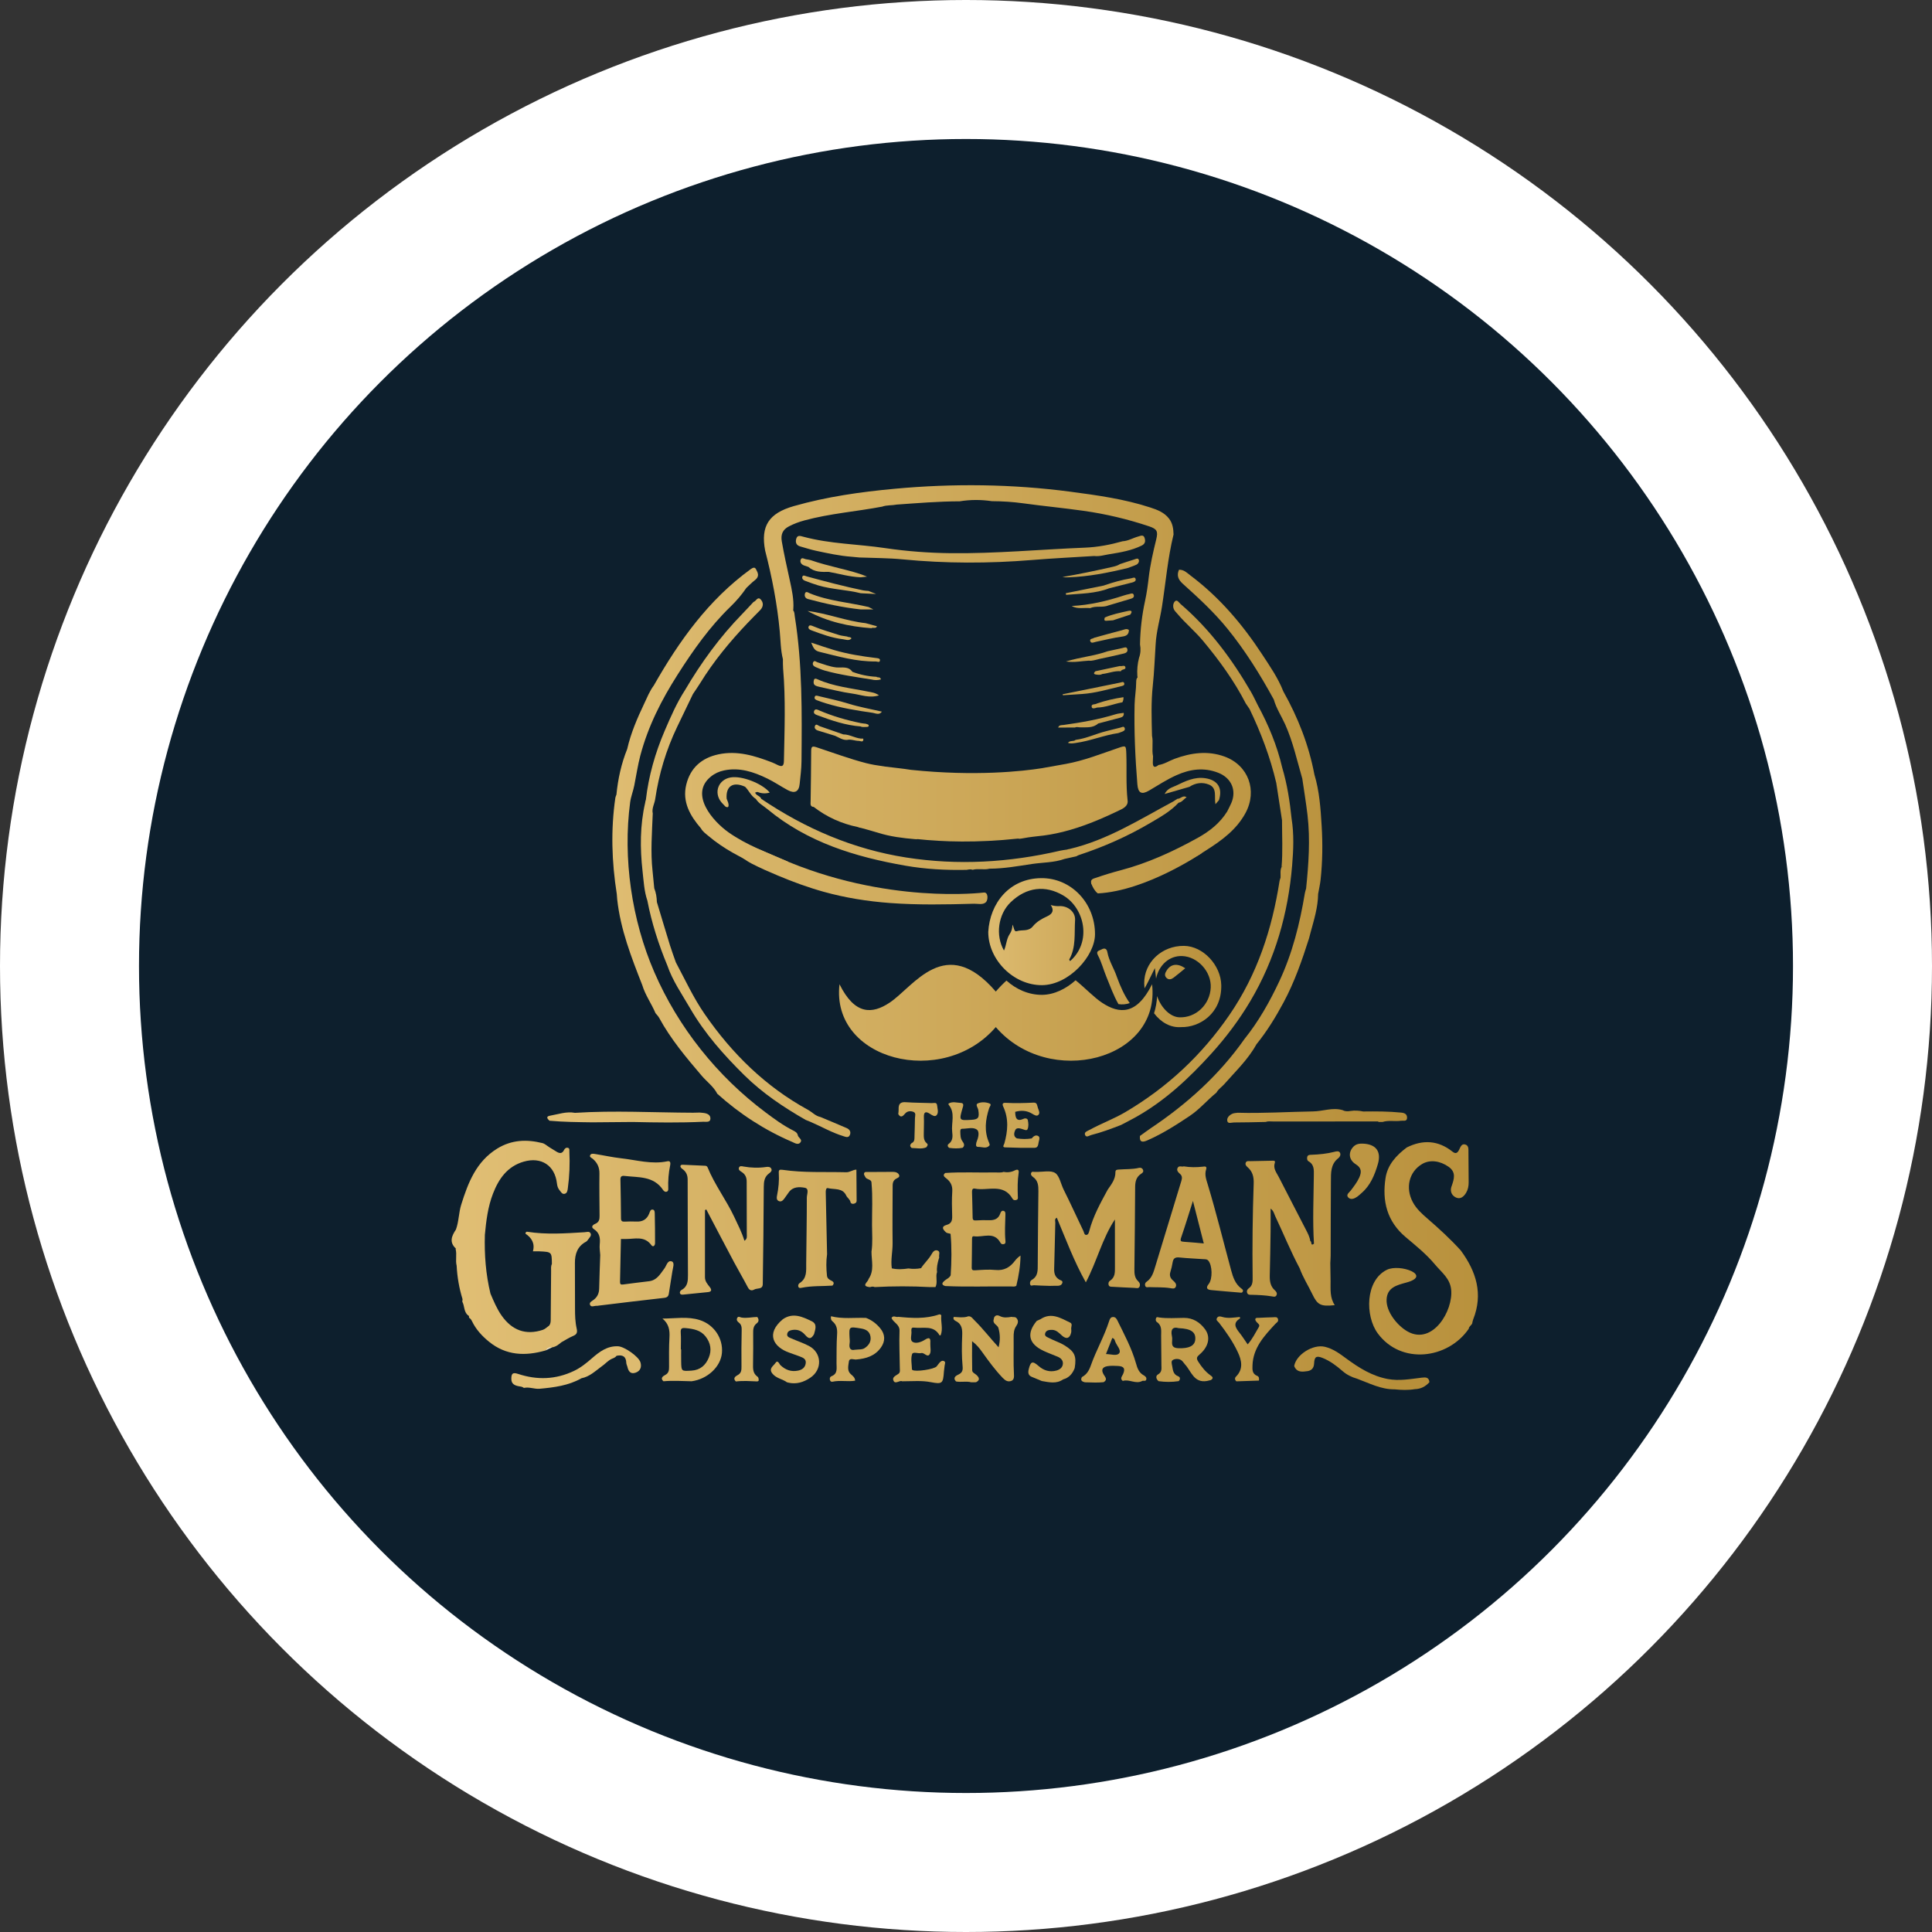 <?xml version="1.0" encoding="UTF-8"?>
<svg xmlns="http://www.w3.org/2000/svg" width="139" height="139" viewBox="0 0 139 139" fill="none">
  <rect x="0" y="0" width="139" height="139" fill="#333333" stroke="none"/>
  <circle cx="69.5" cy="69.5" r="64.5" fill="#0D1F2D" stroke="white" stroke-width="10"></circle>
  <path fill-rule="evenodd" clip-rule="evenodd" d="M39.243 97.162C39.4 96.816 39.571 96.736 39.721 96.937C39.562 97.012 39.403 97.087 39.243 97.162Z" fill="#EBE0C7"></path>
  <path fill-rule="evenodd" clip-rule="evenodd" d="M67.043 79.364C66.417 79.341 65.789 79.345 65.164 79.299C64.751 79.268 64.637 79.457 64.653 79.819C64.658 79.93 64.637 80.042 64.627 80.154C64.799 80.447 64.955 80.312 65.104 80.133C65.273 79.929 65.503 79.914 65.714 79.994C65.927 80.074 65.83 80.293 65.827 80.459C65.818 80.89 65.812 81.32 65.795 81.75C65.788 81.936 65.816 82.145 65.59 82.243C65.456 82.362 65.447 82.479 65.595 82.594C65.946 82.598 66.301 82.691 66.645 82.545C66.697 82.454 66.812 82.365 66.682 82.258C66.434 82.055 66.463 81.774 66.463 81.503C66.464 81.133 66.487 80.762 66.47 80.393C66.451 79.979 66.615 79.942 66.918 80.143C67.07 80.243 67.267 80.377 67.39 80.228C67.548 80.038 67.443 79.764 67.421 79.528C67.397 79.275 67.186 79.37 67.043 79.364Z" fill="url(#paint0_linear_68_1444)"></path>
  <path fill-rule="evenodd" clip-rule="evenodd" d="M71.195 79.392C70.927 79.285 70.604 79.273 70.349 79.385C70.156 79.47 70.358 79.694 70.383 79.854C70.475 80.412 70.393 80.539 69.895 80.567C68.991 80.62 68.996 80.621 69.251 79.728C69.291 79.591 69.386 79.363 69.129 79.351C68.836 79.337 68.529 79.228 68.244 79.397C68.233 79.404 68.236 79.463 68.252 79.482C68.752 80.077 68.428 80.783 68.507 81.434C68.544 81.743 68.568 82.079 68.244 82.308C68.149 82.375 68.174 82.511 68.296 82.585C68.618 82.63 68.939 82.642 69.259 82.578C69.437 82.416 69.352 82.26 69.244 82.111C69.09 81.901 69.1 81.659 69.09 81.419C69.087 81.315 69.101 81.211 69.228 81.211C69.593 81.211 70.03 81.063 70.297 81.286C70.485 81.442 70.387 81.859 70.264 82.149C70.258 82.164 70.25 82.179 70.247 82.195C70.227 82.334 70.164 82.522 70.392 82.516C70.661 82.509 70.962 82.676 71.191 82.409C71.218 82.378 71.19 82.285 71.166 82.231C70.793 81.392 70.895 80.555 71.169 79.718C71.204 79.609 71.366 79.461 71.195 79.392Z" fill="url(#paint1_linear_68_1444)"></path>
  <path fill-rule="evenodd" clip-rule="evenodd" d="M74.678 81.722C74.495 81.637 74.345 81.76 74.228 81.905C73.873 81.962 73.518 81.961 73.164 81.903C72.859 81.754 72.982 81.433 73.05 81.294C73.145 81.099 73.423 81.187 73.629 81.259C73.728 81.294 73.876 81.353 73.925 81.246C74.018 81.041 73.992 80.804 73.948 80.589C73.924 80.471 73.769 80.437 73.665 80.485C73.132 80.734 73.047 80.424 73.04 79.993C73.47 79.867 73.88 79.894 74.271 80.134C74.405 80.216 74.582 80.328 74.702 80.218C74.841 80.089 74.741 79.898 74.679 79.73C74.615 79.557 74.637 79.316 74.367 79.33C73.692 79.365 73.018 79.381 72.343 79.344C72.125 79.332 72.099 79.445 72.18 79.619C72.587 80.489 72.508 81.373 72.261 82.264C72.233 82.365 72.076 82.54 72.318 82.55C73.024 82.579 73.731 82.589 74.438 82.581C74.725 82.577 74.688 82.284 74.742 82.106C74.777 81.992 74.836 81.795 74.678 81.722Z" fill="url(#paint2_linear_68_1444)"></path>
  <path fill-rule="evenodd" clip-rule="evenodd" d="M81.94 84.024C81.465 84.136 80.981 84.106 80.501 84.144C80.377 84.154 80.247 84.145 80.249 84.346C80.254 84.84 79.961 85.209 79.697 85.588C79.179 86.543 78.649 87.493 78.372 88.555C78.338 88.685 78.3 88.831 78.166 88.846C78.004 88.864 78.001 88.676 77.952 88.575C77.476 87.587 77.027 86.587 76.535 85.608C76.328 85.198 76.229 84.619 75.939 84.407C75.618 84.173 75.015 84.327 74.534 84.312C74.518 84.311 74.501 84.309 74.486 84.312C74.385 84.333 74.247 84.246 74.189 84.388C74.138 84.513 74.23 84.614 74.317 84.675C74.686 84.93 74.713 85.306 74.709 85.699C74.691 87.45 74.667 89.201 74.662 90.952C74.66 91.396 74.693 91.826 74.227 92.087C74.13 92.141 74.085 92.261 74.11 92.384C74.147 92.569 74.293 92.463 74.381 92.469C74.765 92.495 75.15 92.501 75.535 92.514C75.711 92.512 75.888 92.505 76.064 92.509C76.219 92.511 76.361 92.476 76.423 92.323C76.498 92.137 76.309 92.121 76.215 92.065C75.915 91.887 75.833 91.625 75.843 91.291C75.878 90.183 75.894 89.073 75.925 87.965C75.928 87.855 75.846 87.712 76.033 87.607C76.686 89.162 77.266 90.738 78.121 92.26C78.918 90.757 79.299 89.103 80.214 87.734C80.214 88.879 80.21 90.02 80.216 91.161C80.218 91.537 80.231 91.905 79.857 92.146C79.758 92.21 79.727 92.331 79.762 92.448C79.804 92.586 79.927 92.575 80.04 92.58C80.57 92.607 81.099 92.64 81.628 92.66C81.747 92.665 81.905 92.725 81.978 92.584C82.051 92.445 82.008 92.292 81.894 92.187C81.628 91.942 81.612 91.63 81.616 91.301C81.638 89.34 81.66 87.379 81.669 85.418C81.671 85.025 81.74 84.687 82.09 84.456C82.199 84.384 82.306 84.308 82.225 84.145C82.162 84.02 82.05 83.998 81.94 84.024Z" fill="url(#paint3_linear_68_1444)"></path>
  <path fill-rule="evenodd" clip-rule="evenodd" d="M55.124 83.959C54.577 84.04 54.036 84.023 53.492 83.927C53.383 83.908 53.212 83.853 53.161 84.021C53.115 84.171 53.251 84.249 53.358 84.317C53.612 84.478 53.721 84.701 53.721 85.003C53.719 86.257 53.731 87.512 53.729 88.766C53.729 88.932 53.782 89.126 53.559 89.268C53.373 88.66 53.087 88.109 52.823 87.546C52.249 86.326 51.422 85.246 50.912 83.995C50.876 83.906 50.812 83.874 50.728 83.871C50.215 83.845 49.701 83.82 49.187 83.802C49.098 83.798 48.97 83.78 48.953 83.903C48.944 83.959 49.016 84.049 49.075 84.089C49.351 84.276 49.474 84.524 49.474 84.862C49.475 87.146 49.486 89.43 49.496 91.713C49.498 92.141 49.49 92.556 49.046 92.8C48.965 92.846 48.889 92.935 48.921 93.04C48.956 93.153 49.07 93.15 49.166 93.14C49.757 93.083 50.349 93.025 50.941 92.962C51.211 92.933 51.212 92.79 51.071 92.607C50.905 92.391 50.718 92.194 50.719 91.889C50.724 90.282 50.721 88.674 50.721 87.066C50.752 87.049 50.783 87.032 50.814 87.014C50.835 87.054 50.856 87.094 50.877 87.134C51.519 88.356 52.157 89.58 52.806 90.799C53.13 91.409 53.484 92.003 53.803 92.615C53.921 92.842 54.074 92.883 54.268 92.776C54.478 92.659 54.872 92.786 54.878 92.39C54.912 90.059 54.94 87.728 54.951 85.397C54.953 85.004 54.997 84.663 55.336 84.417C55.44 84.342 55.556 84.243 55.5 84.102C55.435 83.941 55.265 83.938 55.124 83.959Z" fill="url(#paint4_linear_68_1444)"></path>
  <path fill-rule="evenodd" clip-rule="evenodd" d="M60.881 84.339C59.355 84.3 57.824 84.388 56.306 84.165C56.074 84.131 56.018 84.179 56.031 84.39C56.067 84.939 56.014 85.481 55.904 86.019C55.874 86.166 55.861 86.325 56.015 86.404C56.194 86.495 56.321 86.378 56.422 86.242C56.537 86.087 56.644 85.927 56.758 85.771C57.054 85.365 57.523 85.385 57.904 85.455C58.237 85.516 58.048 85.924 58.048 86.165C58.049 87.741 58.017 89.317 58.003 90.893C57.998 91.421 58.074 91.966 57.529 92.315C57.454 92.364 57.401 92.471 57.436 92.57C57.477 92.687 57.581 92.671 57.68 92.65C58.41 92.5 59.154 92.546 59.891 92.495C60.037 92.341 59.996 92.224 59.816 92.14C59.658 92.066 59.519 91.977 59.497 91.782C59.444 91.266 59.43 90.751 59.505 90.236C59.473 88.751 59.442 87.265 59.409 85.78C59.406 85.646 59.429 85.448 59.563 85.481C60.025 85.599 60.619 85.442 60.882 86.015C60.964 86.192 61.153 86.282 61.19 86.488C61.207 86.58 61.311 86.63 61.424 86.605C61.544 86.579 61.632 86.517 61.631 86.385C61.628 85.64 61.621 84.895 61.615 84.15C61.356 84.156 61.154 84.345 60.881 84.339Z" fill="url(#paint5_linear_68_1444)"></path>
  <path fill-rule="evenodd" clip-rule="evenodd" d="M67.457 89.971C67.234 89.889 67.103 90.09 67.013 90.251C66.807 90.616 66.488 90.891 66.265 91.24C65.964 91.298 65.661 91.308 65.358 91.26C64.959 91.322 64.56 91.344 64.163 91.254C64.071 90.643 64.227 90.04 64.219 89.431C64.201 88.096 64.219 86.761 64.222 85.426C64.222 85.202 64.211 84.978 64.434 84.828C64.543 84.754 64.757 84.709 64.688 84.537C64.622 84.374 64.437 84.308 64.242 84.311C63.631 84.319 63.02 84.315 62.409 84.321C62.321 84.322 62.204 84.292 62.168 84.417C62.138 84.519 62.217 84.593 62.255 84.679C62.347 84.89 62.713 84.813 62.702 85.119C62.796 86.125 62.733 87.133 62.739 88.14C62.742 88.778 62.795 89.419 62.7 90.055C62.701 90.72 62.918 91.409 62.485 92.027C62.46 92.232 61.9 92.542 62.599 92.605C62.709 92.566 62.819 92.547 62.931 92.601C64.254 92.53 65.578 92.529 66.902 92.601C67.036 92.6 67.171 92.599 67.305 92.598C67.48 92.252 67.293 91.869 67.417 91.518C67.376 91.194 67.453 90.885 67.539 90.577C67.558 90.533 67.578 90.486 67.568 90.439C67.536 90.279 67.673 90.05 67.457 89.971Z" fill="url(#paint6_linear_68_1444)"></path>
  <path fill-rule="evenodd" clip-rule="evenodd" d="M48.342 90.759C48.032 90.633 47.958 91.052 47.806 91.255C47.508 91.651 47.269 92.109 46.701 92.179C46.078 92.256 45.456 92.328 44.836 92.413C44.669 92.436 44.603 92.398 44.608 92.221C44.633 91.194 44.652 90.168 44.673 89.141C44.785 89.141 44.898 89.141 45.01 89.142C45.66 89.148 46.362 88.892 46.865 89.585C46.986 89.752 47.128 89.623 47.128 89.434C47.128 88.743 47.126 88.052 47.108 87.362C47.105 87.248 47.117 87.061 46.979 87.029C46.793 86.985 46.755 87.192 46.709 87.308C46.533 87.744 46.218 87.913 45.761 87.886C45.489 87.871 45.215 87.881 44.942 87.891C44.772 87.897 44.679 87.866 44.678 87.659C44.675 86.726 44.656 85.794 44.638 84.862C44.634 84.65 44.722 84.578 44.929 84.603C45.934 84.722 47.026 84.594 47.704 85.613C47.767 85.707 47.868 85.784 47.992 85.728C48.071 85.691 48.082 85.6 48.079 85.517C48.057 84.953 48.101 84.395 48.215 83.842C48.241 83.716 48.256 83.498 48.027 83.547C46.891 83.792 45.794 83.457 44.684 83.334C44.063 83.264 43.449 83.126 42.831 83.028C42.709 83.008 42.542 82.976 42.472 83.091C42.375 83.248 42.567 83.303 42.651 83.375C42.976 83.656 43.133 83.989 43.127 84.429C43.113 85.441 43.13 86.454 43.137 87.467C43.139 87.72 43.108 87.933 42.826 88.049C42.669 88.114 42.474 88.269 42.732 88.434C43.151 88.705 43.193 89.083 43.148 89.527C43.122 89.778 43.17 90.037 43.185 90.293C43.158 91.095 43.124 91.897 43.108 92.698C43.101 93.026 42.996 93.287 42.739 93.496C42.612 93.6 42.366 93.688 42.453 93.885C42.536 94.076 42.767 93.935 42.933 93.949C42.98 93.953 43.028 93.94 43.076 93.934C44.638 93.746 46.199 93.551 47.763 93.379C48.005 93.352 48.094 93.273 48.125 93.043C48.197 92.517 48.301 91.997 48.374 91.472C48.409 91.227 48.557 90.847 48.342 90.759Z" fill="url(#paint7_linear_68_1444)"></path>
  <path fill-rule="evenodd" clip-rule="evenodd" d="M96.016 82.867C95.468 83.008 94.912 83.06 94.35 83.082C94.227 83.087 94.078 83.08 94.047 83.253C94.027 83.368 94.041 83.493 94.149 83.554C94.563 83.79 94.529 84.183 94.525 84.571C94.507 86.207 94.433 87.844 94.535 89.481C94.262 89.688 94.403 89.298 94.272 89.299C94.231 88.991 94.083 88.72 93.945 88.45C93.303 87.192 92.642 85.942 92.003 84.681C91.843 84.366 91.579 84.073 91.719 83.657C91.778 83.481 91.606 83.508 91.502 83.509C90.988 83.517 90.474 83.526 89.96 83.54C89.838 83.543 89.682 83.498 89.624 83.655C89.573 83.795 89.668 83.897 89.769 83.984C90.127 84.296 90.215 84.694 90.198 85.156C90.119 87.405 90.094 89.656 90.122 91.906C90.126 92.201 90.126 92.49 89.848 92.685C89.73 92.767 89.681 92.889 89.73 93.022C89.787 93.174 89.935 93.154 90.061 93.156C90.543 93.167 91.023 93.189 91.501 93.268C91.613 93.286 91.77 93.342 91.841 93.181C91.901 93.043 91.828 92.927 91.728 92.84C91.39 92.544 91.345 92.157 91.355 91.743C91.381 90.698 91.4 89.653 91.414 88.608C91.422 88.074 91.415 87.539 91.415 86.956C91.641 87.117 91.669 87.334 91.754 87.513C92.343 88.757 92.858 90.036 93.507 91.251C93.741 91.902 94.117 92.484 94.414 93.104C94.792 93.894 95.022 94.008 96.031 93.901C95.668 93.357 95.733 92.757 95.73 92.166C95.727 91.733 95.717 91.301 95.711 90.868C95.72 90.692 95.735 90.517 95.736 90.341C95.742 88.559 95.74 86.777 95.754 84.995C95.759 84.391 95.722 83.764 96.287 83.326C96.394 83.243 96.482 83.079 96.409 82.939C96.327 82.781 96.141 82.835 96.016 82.867Z" fill="url(#paint8_linear_68_1444)"></path>
  <path fill-rule="evenodd" clip-rule="evenodd" d="M42.496 88.748C42.416 88.559 42.212 88.644 42.065 88.653C40.689 88.737 39.313 88.838 37.939 88.62C37.87 88.609 37.816 88.637 37.802 88.756C38.241 89.047 38.503 89.454 38.341 90.028C38.522 90.028 38.664 90.022 38.806 90.029C39.697 90.071 39.697 90.072 39.706 90.94C39.622 91.106 39.652 91.285 39.65 91.459C39.637 92.579 39.632 93.7 39.623 94.82C39.622 95.012 39.637 95.207 39.509 95.372C39.357 95.477 39.218 95.624 39.05 95.679C37.827 96.079 36.84 95.719 36.086 94.646C35.744 94.158 35.52 93.614 35.288 93.073C34.949 91.682 34.844 90.268 34.884 88.841V88.841C34.979 87.833 35.1 86.828 35.469 85.877C35.883 84.806 36.505 83.916 37.68 83.576C38.951 83.208 39.924 83.854 40.071 85.151C40.091 85.332 40.143 85.497 40.26 85.636C40.361 85.756 40.443 85.938 40.632 85.888C40.813 85.84 40.832 85.644 40.853 85.49C40.974 84.614 41.008 83.733 40.963 82.849C40.958 82.747 40.998 82.605 40.838 82.577C40.707 82.555 40.624 82.65 40.574 82.75C40.447 83.004 40.266 82.992 40.059 82.87C39.88 82.765 39.705 82.653 39.529 82.544C39.36 82.44 39.203 82.285 39.019 82.24C37.896 81.961 36.812 82 35.784 82.629C34.262 83.562 33.68 85.086 33.183 86.67C33 87.254 33.016 87.882 32.802 88.46C32.503 88.912 32.298 89.365 32.794 89.823C32.799 89.828 32.787 89.851 32.782 89.867C32.881 90.26 32.756 90.667 32.854 91.061C32.896 91.883 33.036 92.687 33.279 93.473C33.273 93.532 33.266 93.59 33.26 93.648C33.431 93.959 33.362 94.369 33.662 94.627C33.761 94.654 33.746 94.733 33.744 94.806C33.845 94.861 33.904 94.941 33.955 95.049C34.239 95.642 34.672 96.116 35.178 96.528C36.411 97.532 37.791 97.578 39.243 97.162C39.36 96.995 39.506 96.894 39.721 96.937C39.995 96.9 40.195 96.731 40.398 96.565C40.678 96.412 40.95 96.235 41.243 96.112C41.51 96.001 41.55 95.853 41.49 95.587C41.383 95.116 41.37 94.631 41.37 94.147C41.37 93.054 41.365 91.962 41.363 90.869C41.36 90.221 41.541 89.672 42.154 89.342C42.222 89.305 42.277 89.236 42.32 89.17C42.406 89.04 42.565 88.912 42.496 88.748Z" fill="url(#paint9_linear_68_1444)"></path>
  <path fill-rule="evenodd" clip-rule="evenodd" d="M98.031 82.279C97.694 82.268 97.483 82.354 97.309 82.572C96.997 82.961 97.06 83.462 97.541 83.763C97.976 84.035 97.964 84.341 97.786 84.734C97.631 85.072 97.403 85.359 97.182 85.654C97.07 85.805 96.799 85.962 97.019 86.17C97.197 86.339 97.446 86.236 97.639 86.104C97.757 86.023 97.86 85.921 97.969 85.826C98.6 85.277 98.9 84.537 99.129 83.763C99.401 82.843 98.998 82.308 98.031 82.279Z" fill="url(#paint10_linear_68_1444)"></path>
  <path fill-rule="evenodd" clip-rule="evenodd" d="M105.094 89.962C104.35 89.142 103.537 88.397 102.7 87.673C102.3 87.327 101.905 86.971 101.648 86.492C101.096 85.463 101.374 84.304 102.314 83.748C102.875 83.415 103.599 83.511 104.215 83.941C104.777 84.335 104.618 84.816 104.448 85.315C104.438 85.345 104.424 85.374 104.415 85.405C104.313 85.761 104.481 86.037 104.769 86.164C105.077 86.3 105.321 86.082 105.48 85.819C105.614 85.595 105.664 85.338 105.664 85.078C105.664 84.354 105.657 83.631 105.649 82.908C105.647 82.686 105.683 82.409 105.408 82.339C105.145 82.272 105.069 82.541 104.98 82.718C104.862 82.951 104.737 83.044 104.502 82.857C103.473 82.038 102.371 81.979 101.212 82.555C100.461 83.121 99.831 83.794 99.684 84.754C99.432 86.41 99.78 87.868 101.137 89.01C101.869 89.625 102.62 90.231 103.239 90.972C103.715 91.542 104.313 91.966 104.403 92.761C104.577 94.294 103.073 96.795 101.284 95.802C100.546 95.393 99.707 94.372 99.761 93.475C99.812 92.631 100.487 92.463 101.183 92.274C103.073 91.762 100.714 90.894 99.776 91.359C98.219 92.13 98.209 94.688 99.124 95.931C100.794 98.2 104.165 97.791 105.671 95.6C105.684 95.427 105.863 95.359 105.919 95.212C105.941 95.119 105.951 95.023 105.987 94.936C106.722 93.092 106.209 91.473 105.094 89.962Z" fill="url(#paint11_linear_68_1444)"></path>
  <path fill-rule="evenodd" clip-rule="evenodd" d="M73.018 90.713C72.665 91.182 72.234 91.431 71.614 91.369C71.137 91.321 70.649 91.362 70.168 91.392C69.98 91.404 69.906 91.379 69.911 91.178C69.925 90.518 69.925 89.859 69.933 89.199C69.935 89.092 69.919 88.921 70.072 88.945C70.721 89.046 71.518 88.558 71.981 89.415C72.032 89.51 72.13 89.536 72.231 89.508C72.356 89.473 72.346 89.362 72.337 89.271C72.276 88.644 72.321 88.018 72.335 87.392C72.337 87.28 72.34 87.15 72.201 87.116C72.054 87.081 71.998 87.212 71.964 87.309C71.822 87.72 71.511 87.804 71.124 87.789C70.835 87.777 70.544 87.787 70.256 87.804C70.092 87.814 69.979 87.813 69.977 87.597C69.97 86.985 69.948 86.374 69.933 85.764C69.93 85.625 69.957 85.478 70.135 85.515C71.053 85.704 72.186 85.096 72.848 86.244C72.911 86.354 73.033 86.372 73.147 86.323C73.26 86.274 73.232 86.16 73.229 86.07C73.209 85.507 73.202 84.946 73.287 84.386C73.323 84.152 73.213 84.103 73.005 84.208C72.755 84.334 72.487 84.369 72.21 84.312C72.008 84.386 71.799 84.348 71.592 84.352C70.397 84.377 69.201 84.308 68.006 84.391C67.809 84.546 67.919 84.657 68.061 84.763C68.376 85.001 68.54 85.288 68.512 85.713C68.472 86.301 68.488 86.894 68.505 87.484C68.514 87.804 68.461 88.03 68.106 88.127C67.721 88.234 67.807 88.426 68.043 88.646C68.152 88.747 68.279 88.721 68.39 88.772C68.478 89.765 68.463 90.758 68.398 91.752C68.31 91.946 68.111 92.011 67.963 92.135C67.802 92.271 67.68 92.431 68.007 92.526C69.587 92.599 71.168 92.539 72.749 92.556C72.873 92.558 73.006 92.591 73.121 92.506C73.292 91.79 73.416 91.069 73.422 90.33C73.25 90.449 73.124 90.573 73.018 90.713Z" fill="url(#paint12_linear_68_1444)"></path>
  <path fill-rule="evenodd" clip-rule="evenodd" d="M89.293 92.69C88.872 92.365 88.712 91.896 88.58 91.409C88.021 89.346 87.512 87.27 86.894 85.223C86.79 84.875 86.651 84.52 86.775 84.14C86.861 83.873 86.651 83.926 86.528 83.939C86.078 83.988 85.63 83.991 85.168 83.915C85.034 83.971 84.835 83.839 84.734 84.01C84.622 84.202 84.769 84.343 84.903 84.462C85.078 84.618 85.046 84.793 84.986 84.989C84.366 87.013 83.756 89.041 83.134 91.064C83.003 91.49 82.898 91.94 82.491 92.218C82.384 92.29 82.355 92.399 82.395 92.514C82.448 92.661 82.586 92.598 82.688 92.603C83.185 92.625 83.684 92.598 84.18 92.674C84.325 92.696 84.529 92.765 84.601 92.559C84.661 92.388 84.54 92.251 84.414 92.145C84.21 91.974 84.117 91.782 84.205 91.509C84.278 91.28 84.329 91.043 84.369 90.806C84.417 90.529 84.559 90.442 84.839 90.469C85.43 90.527 86.025 90.554 86.618 90.594C86.728 90.601 86.838 90.59 86.927 90.69C87.226 91.027 87.253 92.022 86.959 92.383C86.733 92.661 86.843 92.788 87.147 92.817C87.82 92.882 88.493 92.937 89.166 92.992C89.255 93 89.367 93.04 89.416 92.92C89.464 92.803 89.368 92.748 89.293 92.69ZM85.184 89.342C84.948 89.329 84.894 89.283 84.98 89.032C85.277 88.172 85.54 87.302 85.827 86.403C86.086 87.417 86.34 88.41 86.609 89.463C86.075 89.416 85.631 89.367 85.184 89.342Z" fill="url(#paint13_linear_68_1444)"></path>
  <path fill-rule="evenodd" clip-rule="evenodd" d="M72.771 94.742C72.489 94.788 72.213 94.829 71.937 94.687C71.74 94.586 71.563 94.62 71.496 94.872L71.513 94.898L71.493 94.921C71.397 95.233 71.736 95.306 71.824 95.518C71.966 95.985 71.968 96.454 71.843 96.931C71.254 96.292 70.723 95.594 70.097 94.98C69.944 94.828 69.824 94.613 69.55 94.739C69.241 94.812 68.931 94.762 68.621 94.748C68.538 94.915 68.688 95.006 68.774 95.049C69.238 95.279 69.241 95.694 69.225 96.112C69.195 96.846 69.186 97.581 69.256 98.313C69.281 98.574 69.237 98.759 68.963 98.889C68.798 98.967 68.522 99.108 68.779 99.389C69.144 99.462 69.519 99.354 69.883 99.451C69.996 99.45 70.108 99.448 70.221 99.447C70.52 99.297 70.459 99.118 70.261 98.931C70.147 98.823 69.949 98.757 69.945 98.59C69.928 97.915 69.938 97.24 69.938 96.494C70.281 96.753 70.482 97.019 70.674 97.289C71.13 97.929 71.593 98.561 72.138 99.13C72.331 99.33 72.527 99.465 72.811 99.327C72.963 99.218 72.959 99.058 72.95 98.896C72.901 98.004 72.939 97.11 72.927 96.218C72.923 95.928 72.942 95.652 73.118 95.397C73.237 95.226 73.305 95.019 73.128 94.826C73.028 94.719 72.887 94.78 72.771 94.742Z" fill="url(#paint14_linear_68_1444)"></path>
  <path fill-rule="evenodd" clip-rule="evenodd" d="M67.893 97.915C67.755 97.868 67.652 97.974 67.567 98.073C67.504 98.146 67.448 98.225 67.391 98.302C67.236 98.513 65.843 98.721 65.646 98.562C65.633 98.552 65.611 98.541 65.611 98.53C65.603 98.163 65.517 97.772 65.617 97.437C65.682 97.218 66.055 97.403 66.278 97.349C66.509 97.292 66.719 97.708 66.892 97.424C67.002 97.245 66.927 96.954 66.933 96.713C66.934 96.681 66.931 96.649 66.933 96.617C66.961 96.259 66.857 96.188 66.537 96.393C66.278 96.558 65.907 96.687 65.67 96.549C65.432 96.412 65.615 96.021 65.57 95.746C65.567 95.73 65.57 95.714 65.569 95.698C65.565 95.556 65.619 95.499 65.772 95.518C66.415 95.598 67.17 95.307 67.602 96.079C67.607 96.088 67.66 96.069 67.677 96.066C67.864 95.59 67.669 95.109 67.723 94.634C67.681 94.584 67.639 94.544 67.562 94.57C66.6 94.9 65.614 94.836 64.626 94.74C64.469 94.801 64.266 94.596 64.14 94.826C64.282 95.164 64.734 95.275 64.717 95.755C64.684 96.653 64.729 97.552 64.739 98.451C64.74 98.577 64.773 98.723 64.666 98.817C64.497 98.966 64.157 99.051 64.286 99.337C64.415 99.623 64.704 99.282 64.915 99.379C64.948 99.379 64.982 99.378 65.015 99.377C65.667 99.377 66.313 99.313 66.97 99.441C67.803 99.603 67.854 99.525 67.912 98.677C67.922 98.534 67.953 98.391 67.963 98.247C67.972 98.131 68.068 97.976 67.893 97.915Z" fill="url(#paint15_linear_68_1444)"></path>
  <path fill-rule="evenodd" clip-rule="evenodd" d="M58.195 96.833C57.781 96.617 57.338 96.472 56.913 96.285C56.773 96.224 56.589 96.166 56.641 95.95C56.685 95.768 56.836 95.713 57.005 95.686C57.388 95.627 57.676 95.751 57.935 96.051C58.211 96.37 58.366 96.335 58.566 95.99C58.654 95.651 58.824 95.263 58.397 95.056C57.736 94.737 57.052 94.412 56.324 94.912C55.07 95.954 55.65 96.919 56.775 97.314C57.031 97.403 57.287 97.494 57.541 97.591C57.767 97.679 58.012 97.766 57.969 98.081C57.927 98.392 57.711 98.549 57.424 98.609C56.93 98.713 56.515 98.566 56.15 98.219C56.057 98.13 55.961 97.795 55.778 98.076C55.644 98.282 55.273 98.461 55.58 98.835C55.864 99.179 56.302 99.212 56.629 99.456C56.66 99.452 56.687 99.459 56.713 99.475C57.298 99.609 57.812 99.449 58.299 99.122C59.185 98.528 59.132 97.321 58.195 96.833Z" fill="url(#paint16_linear_68_1444)"></path>
  <path fill-rule="evenodd" clip-rule="evenodd" d="M76.584 96.791C76.241 96.579 75.852 96.465 75.498 96.277C75.353 96.199 75.121 96.15 75.2 95.914C75.271 95.703 75.481 95.676 75.683 95.678C76.005 95.681 76.195 95.903 76.411 96.096C76.724 96.376 76.972 96.288 77.063 95.882C77.085 95.787 77.077 95.691 77.069 95.595C77.061 95.445 77.181 95.246 76.997 95.158C76.316 94.834 75.64 94.392 74.859 94.91C74.77 94.95 74.682 94.989 74.594 95.029C73.837 95.935 74 96.678 75.077 97.188C75.41 97.345 75.757 97.467 76.096 97.611C76.318 97.704 76.487 97.865 76.471 98.116C76.453 98.385 76.252 98.539 76.006 98.606C75.518 98.738 75.094 98.605 74.717 98.274C74.282 97.892 74.15 97.943 74.011 98.518C73.954 98.754 73.975 98.951 74.228 99.058C74.47 99.16 74.714 99.26 74.957 99.36C75.476 99.448 76 99.582 76.487 99.243C76.916 99.126 77.168 98.828 77.32 98.428C77.463 97.561 77.321 97.247 76.584 96.791Z" fill="url(#paint17_linear_68_1444)"></path>
  <path fill-rule="evenodd" clip-rule="evenodd" d="M91.953 94.928C91.911 94.718 91.74 94.769 91.606 94.772C91.254 94.779 90.901 94.796 90.548 94.814C90.46 94.819 90.333 94.79 90.314 94.914C90.304 94.977 90.362 95.061 90.41 95.118C90.499 95.224 90.671 95.302 90.568 95.474C90.32 95.888 90.112 96.331 89.765 96.723C89.551 96.416 89.38 96.145 89.182 95.894C88.895 95.532 88.669 95.188 89.216 94.858C89.225 94.852 89.208 94.802 89.2 94.75C88.774 94.79 88.345 94.874 87.918 94.743C87.801 94.707 87.655 94.677 87.566 94.811C87.45 94.989 87.626 95.063 87.707 95.169C88.217 95.831 88.698 96.519 89.051 97.272C89.324 97.852 89.482 98.487 88.924 99.043C88.821 99.144 88.838 99.278 88.952 99.382C89.494 99.364 90.035 99.346 90.576 99.328C90.592 99.196 90.594 99.046 90.457 98.992C90.086 98.847 90.101 98.546 90.112 98.234C90.156 96.966 90.959 96.111 91.749 95.257C91.846 95.151 91.987 95.103 91.953 94.928Z" fill="url(#paint18_linear_68_1444)"></path>
  <path fill-rule="evenodd" clip-rule="evenodd" d="M54.489 99.039C54.151 98.796 54.174 98.445 54.179 98.09C54.19 97.372 54.195 96.653 54.187 95.935C54.185 95.656 54.19 95.4 54.443 95.21C54.612 95.084 54.608 94.916 54.482 94.752C54.099 94.754 53.719 94.861 53.333 94.789C53.233 94.77 53.115 94.672 53.039 94.822C52.968 94.964 53.046 95.072 53.154 95.153C53.344 95.296 53.366 95.481 53.361 95.706C53.343 96.572 53.337 97.438 53.347 98.305C53.35 98.577 53.342 98.794 53.057 98.942C52.907 99.02 52.707 99.175 52.944 99.392C53.46 99.326 53.975 99.368 54.491 99.388C54.52 99.374 54.549 99.36 54.579 99.347C54.59 99.231 54.588 99.11 54.489 99.039Z" fill="url(#paint19_linear_68_1444)"></path>
  <path fill-rule="evenodd" clip-rule="evenodd" d="M87.072 98.938C86.716 98.678 86.454 98.347 86.216 97.976C86.05 97.721 86.102 97.623 86.311 97.444C86.96 96.888 87.112 96.187 86.692 95.624C86.325 95.132 85.831 94.812 85.182 94.816C84.589 94.819 83.995 94.871 83.404 94.788C83.314 94.776 83.21 94.715 83.166 94.852C83.134 94.95 83.151 95.061 83.233 95.115C83.612 95.367 83.537 95.747 83.539 96.111C83.542 96.817 83.553 97.522 83.559 98.228C83.562 98.475 83.609 98.715 83.314 98.885C83.12 98.998 83.177 99.22 83.355 99.37C83.837 99.437 84.32 99.442 84.802 99.367C84.934 99.233 84.921 99.076 84.764 99.017C84.41 98.883 84.386 98.58 84.335 98.288C84.308 98.138 84.236 97.926 84.381 97.845C84.553 97.749 84.791 97.742 84.974 97.852C85.086 97.92 85.161 98.062 85.254 98.162C85.707 98.65 85.889 99.512 86.83 99.358C86.927 99.335 87.023 99.311 87.12 99.289C87.356 99.137 87.205 99.034 87.072 98.938ZM85.996 96.369C85.96 96.834 85.537 97.028 84.781 96.999C84.415 96.986 84.297 96.847 84.328 96.509C84.34 96.382 84.34 96.248 84.313 96.124C84.206 95.623 84.396 95.44 84.804 95.556C85.692 95.59 86.037 95.842 85.996 96.369Z" fill="url(#paint20_linear_68_1444)"></path>
  <path fill-rule="evenodd" clip-rule="evenodd" d="M50.35 94.975C49.482 94.694 48.596 94.864 47.662 94.866C48.122 95.244 48.196 95.7 48.165 96.222C48.124 96.926 48.135 97.633 48.137 98.339C48.137 98.593 48.115 98.795 47.845 98.932C47.712 99 47.477 99.156 47.732 99.377C48.408 99.316 49.085 99.363 49.761 99.376C50.902 99.221 51.852 98.335 51.94 97.34C52.034 96.291 51.377 95.307 50.35 94.975ZM50.99 97.689C50.766 98.222 50.382 98.571 49.759 98.61C49.021 98.656 49.02 98.671 49.007 97.945C49.001 97.657 49.006 97.368 49.006 97.08C48.998 97.08 48.991 97.08 48.984 97.08C48.984 96.68 49.005 96.278 48.977 95.88C48.956 95.561 49.061 95.523 49.359 95.554C49.899 95.61 50.407 95.698 50.764 96.154C51.131 96.621 51.218 97.147 50.99 97.689Z" fill="url(#paint21_linear_68_1444)"></path>
  <path fill-rule="evenodd" clip-rule="evenodd" d="M62.311 94.819C61.468 94.786 60.62 94.913 59.788 94.698C59.751 94.893 59.808 94.995 59.895 95.066C60.199 95.317 60.251 95.628 60.225 96.012C60.178 96.701 60.193 97.393 60.185 98.083C60.18 98.438 60.29 98.829 59.825 99.013C59.715 99.056 59.671 99.179 59.717 99.299C59.745 99.372 59.796 99.431 59.9 99.408C60.436 99.287 60.984 99.424 61.523 99.336C61.517 99.119 61.37 99.003 61.22 98.873C60.927 98.621 61.035 98.268 61.072 97.969C61.11 97.663 61.414 97.827 61.593 97.812C62.306 97.751 62.947 97.564 63.383 96.944C63.706 96.486 63.688 96.006 63.338 95.575C63.061 95.235 62.722 94.977 62.311 94.819ZM62.207 96.992C62.022 97.113 61.804 97.075 61.48 97.113C61.226 97.17 61.062 97.038 61.127 96.644C61.15 96.504 61.128 96.356 61.121 96.212C61.085 95.432 61.083 95.439 61.941 95.578C62.29 95.635 62.558 95.774 62.625 96.142C62.694 96.517 62.511 96.793 62.207 96.992Z" fill="url(#paint22_linear_68_1444)"></path>
  <path fill-rule="evenodd" clip-rule="evenodd" d="M82.289 98.951C81.945 98.763 81.829 98.444 81.732 98.095C81.426 97.008 80.891 96.017 80.397 95.01C80.331 94.876 80.254 94.751 80.082 94.754C79.899 94.757 79.843 94.907 79.8 95.041C79.45 96.144 78.864 97.15 78.482 98.238C78.355 98.602 78.183 98.894 77.84 99.075C77.711 99.31 77.844 99.4 78.048 99.45C78.498 99.455 78.948 99.494 79.399 99.443C79.713 99.26 79.511 99.073 79.404 98.89C79.211 98.563 79.299 98.355 79.676 98.291C79.927 98.25 80.184 98.262 80.437 98.276C80.872 98.301 80.971 98.467 80.8 98.862C80.731 99.022 80.553 99.179 80.78 99.352C81.246 99.203 81.709 99.606 82.177 99.356C82.267 99.308 82.422 99.406 82.468 99.259C82.514 99.11 82.396 99.008 82.289 98.951ZM80.52 97.361C80.354 97.58 79.931 97.423 79.571 97.419C79.731 97.011 79.878 96.635 80.026 96.26C80.204 96.315 80.206 96.449 80.243 96.541C80.355 96.819 80.684 97.145 80.52 97.361Z" fill="url(#paint23_linear_68_1444)"></path>
  <path fill-rule="evenodd" clip-rule="evenodd" d="M50.581 80.067C50.502 80.058 50.422 80.052 50.342 80.044C50.183 80.048 50.022 80.056 49.863 80.056C47.03 80.046 44.197 79.883 41.365 80.065C40.744 79.95 40.158 80.169 39.563 80.272C39.257 80.326 39.379 80.497 39.534 80.632C40.56 80.725 41.589 80.733 42.619 80.747C43.584 80.739 44.55 80.73 45.516 80.722C47.209 80.759 48.904 80.787 50.597 80.706C50.786 80.697 51.091 80.775 51.111 80.501C51.133 80.196 50.857 80.094 50.581 80.067Z" fill="url(#paint24_linear_68_1444)"></path>
  <path fill-rule="evenodd" clip-rule="evenodd" d="M100.347 99.958C99.366 99.971 98.517 99.517 97.632 99.191C97.245 99.081 96.895 98.908 96.588 98.641C96.151 98.261 95.688 97.909 95.144 97.694C94.698 97.518 94.566 97.622 94.544 98.101C94.527 98.471 94.313 98.643 93.956 98.661C93.594 98.716 93.27 98.688 93.112 98.285C93.244 97.46 94.468 96.693 95.318 96.896C95.912 97.037 96.383 97.389 96.863 97.742C97.769 98.409 98.712 99.003 99.85 99.215C100.674 99.369 101.477 99.214 102.285 99.118C102.573 99.084 102.803 99.078 102.842 99.441C102.562 99.756 102.218 99.934 101.791 99.945C101.311 100.024 100.829 100.008 100.347 99.958Z" fill="url(#paint25_linear_68_1444)"></path>
  <path fill-rule="evenodd" clip-rule="evenodd" d="M41.838 99.159C40.902 99.69 39.86 99.823 38.82 99.916C38.456 99.949 38.076 99.769 37.692 99.855C37.575 99.756 37.434 99.757 37.292 99.729C37.019 99.673 36.786 99.559 36.788 99.2C36.789 98.83 36.881 98.717 37.272 98.847C38.637 99.3 39.981 99.26 41.3 98.63C41.788 98.397 42.191 98.069 42.592 97.719C43.128 97.252 43.693 96.824 44.468 96.86C44.919 96.88 45.951 97.592 46.078 98.015C46.178 98.348 46.075 98.637 45.731 98.758C45.364 98.887 45.209 98.655 45.139 98.333C45.118 98.242 45.063 98.153 45.06 98.062C45.047 97.583 44.784 97.456 44.359 97.544C44.279 97.661 44.153 97.707 44.029 97.756C43.731 97.887 43.53 98.15 43.264 98.324C42.817 98.652 42.411 99.049 41.838 99.159Z" fill="url(#paint26_linear_68_1444)"></path>
  <path fill-rule="evenodd" clip-rule="evenodd" d="M100.813 80.048C99.903 79.954 98.991 79.957 98.079 79.967C97.782 79.907 97.479 79.88 97.165 79.93C96.972 79.96 96.786 79.973 96.609 79.874C95.881 79.651 95.174 79.958 94.455 79.962C92.654 79.992 90.855 80.11 89.052 80.058C88.927 80.078 88.791 80.075 88.679 80.123C88.463 80.216 88.266 80.402 88.294 80.622C88.328 80.887 88.605 80.757 88.77 80.757C89.534 80.757 90.297 80.735 91.061 80.72C91.232 80.653 91.411 80.686 91.586 80.686C94.094 80.684 96.603 80.684 99.112 80.684C99.124 80.683 99.138 80.683 99.15 80.683C99.148 80.701 99.164 80.714 99.199 80.72C99.288 80.721 99.378 80.721 99.467 80.721C99.906 80.582 100.361 80.7 100.803 80.634C100.967 80.61 101.236 80.718 101.233 80.407C101.229 80.155 101.059 80.073 100.813 80.048Z" fill="url(#paint27_linear_68_1444)"></path>
  <path fill-rule="evenodd" clip-rule="evenodd" d="M95.089 59.427C95.013 58.179 94.93 56.926 94.564 55.716C94.162 53.598 93.386 51.62 92.331 49.746C91.955 48.781 91.368 47.938 90.806 47.08C89.39 44.917 87.734 42.971 85.656 41.409C85.408 41.222 85.179 40.974 84.823 40.991C84.645 41.405 84.768 41.704 85.104 42.006C86.228 43.016 87.341 44.042 88.298 45.219C89.589 46.806 90.666 48.537 91.646 50.33C91.824 50.969 92.195 51.521 92.464 52.12C93.026 53.375 93.314 54.709 93.695 56.018C93.821 56.891 93.968 57.763 94.07 58.639C94.276 60.407 94.148 62.171 93.969 63.932C93.94 64.039 93.899 64.143 93.882 64.251C93.519 66.443 92.986 68.586 92.038 70.605C91.349 72.072 90.556 73.483 89.535 74.753C87.714 77.342 85.408 79.42 82.79 81.172C82.527 81.349 82.273 81.542 82.015 81.727C81.968 82.188 82.198 82.197 82.534 82.051C83.623 81.575 84.622 80.94 85.604 80.281C86.31 79.808 86.859 79.146 87.516 78.612C87.657 78.354 87.908 78.199 88.096 77.985C88.902 77.065 89.799 76.22 90.396 75.133C91.153 74.199 91.776 73.183 92.345 72.124C93.136 70.653 93.677 69.09 94.181 67.509C94.218 67.37 94.252 67.23 94.29 67.091C94.538 66.179 94.823 65.274 94.834 64.315C94.895 63.97 94.976 63.629 95.013 63.282C95.151 61.999 95.167 60.711 95.089 59.427Z" fill="url(#paint28_linear_68_1444)"></path>
  <path fill-rule="evenodd" clip-rule="evenodd" d="M87.146 75.81C88.205 74.641 89.152 73.382 89.956 72.027C91.741 69.015 92.677 65.729 92.965 62.256C93.058 61.14 93.106 60.014 92.925 58.896C92.797 57.655 92.609 56.425 92.25 55.226C91.882 53.643 91.264 52.159 90.493 50.735C90.329 50.412 90.179 50.08 89.997 49.768C88.627 47.409 87.018 45.239 84.934 43.453C84.821 43.356 84.697 43.13 84.556 43.243C84.403 43.366 84.366 43.62 84.452 43.825C84.507 43.953 84.621 44.056 84.714 44.166C85.29 44.849 85.98 45.42 86.555 46.11C87.726 47.515 88.793 48.984 89.63 50.614C89.72 50.746 89.809 50.878 89.9 51.009C90.722 52.718 91.389 54.482 91.823 56.33C91.96 57.225 92.098 58.119 92.236 59.013C92.236 60.136 92.298 61.259 92.204 62.38C92.233 62.363 92.256 62.343 92.275 62.321C92.275 62.322 92.275 62.322 92.275 62.322C92.275 62.343 92.231 62.363 92.204 62.38C92.084 62.628 92.147 62.893 92.13 63.15C92.107 63.225 92.072 63.299 92.06 63.377C91.521 66.843 90.46 70.099 88.447 73.028C86.464 75.913 83.986 78.228 80.979 80.003C80.144 80.496 79.237 80.828 78.392 81.289C78.245 81.369 77.992 81.441 78.061 81.64C78.144 81.882 78.365 81.697 78.514 81.659C79.244 81.476 79.948 81.209 80.651 80.939C81.003 80.752 81.36 80.573 81.709 80.378C83.811 79.201 85.542 77.58 87.146 75.81Z" fill="url(#paint29_linear_68_1444)"></path>
  <path fill-rule="evenodd" clip-rule="evenodd" d="M57.052 81.328C56.346 80.972 55.711 80.504 55.083 80.035C51.608 77.437 48.801 73.925 47.074 69.94C45.452 66.197 44.798 61.75 45.339 57.708C45.39 57.329 45.557 56.902 45.633 56.516C45.775 55.803 45.898 54.998 46.069 54.358C46.632 52.24 47.586 50.366 48.757 48.529C49.87 46.785 51.059 45.095 52.554 43.648C52.98 43.236 53.363 42.79 53.696 42.301C53.893 42.119 54.078 41.921 54.29 41.759C54.507 41.594 54.601 41.414 54.489 41.153C54.377 40.969 54.371 40.685 54.004 40.952C50.973 43.154 48.861 46.113 47.039 49.317C46.739 49.717 46.558 50.182 46.346 50.627C45.846 51.679 45.384 52.749 45.124 53.892C44.7 54.946 44.46 56.042 44.35 57.169C44.324 57.244 44.284 57.316 44.273 57.393C43.936 59.707 44.011 62.016 44.375 64.32C44.385 64.447 44.392 64.575 44.405 64.701C44.639 66.866 45.422 68.87 46.208 70.873C46.423 71.595 46.873 72.206 47.161 72.893C47.249 73.005 47.357 73.107 47.424 73.231C48.254 74.76 49.363 76.079 50.485 77.395C50.857 77.83 51.339 78.171 51.608 78.695C53.221 80.146 55.018 81.31 57.013 82.165C57.192 82.243 57.424 82.4 57.589 82.19C57.75 81.982 57.451 81.868 57.403 81.694C57.37 81.492 57.209 81.407 57.052 81.328Z" fill="url(#paint30_linear_68_1444)"></path>
  <path fill-rule="evenodd" clip-rule="evenodd" d="M60.917 81.162C60.29 80.889 59.657 80.629 59.027 80.364C58.667 80.29 58.428 80.01 58.121 79.842C55.076 78.175 52.675 75.813 50.71 72.976C49.893 71.797 49.297 70.499 48.626 69.239C48.484 68.832 48.331 68.427 48.203 68.015C47.883 66.977 47.573 65.936 47.259 64.896C47.259 64.897 47.26 64.898 47.26 64.899C47.249 64.558 47.199 64.226 47.071 63.908C47.03 63.493 46.995 63.078 46.949 62.664C46.796 61.284 46.91 59.906 46.964 58.527C46.879 58.162 47.086 57.845 47.137 57.502C47.405 55.695 47.922 53.962 48.711 52.312C49.09 51.518 49.473 50.726 49.854 49.934C50.027 49.674 50.208 49.419 50.372 49.153C51.342 47.576 52.515 46.159 53.787 44.821C54.085 44.508 54.392 44.203 54.694 43.893C54.938 43.643 54.941 43.343 54.72 43.118C54.502 42.896 54.394 43.263 54.214 43.307C53.94 43.598 53.672 43.894 53.393 44.18C51.787 45.829 50.444 47.675 49.28 49.656C48.684 50.577 48.248 51.584 47.819 52.583C47.141 54.166 46.667 55.82 46.468 57.542C46.441 57.609 46.426 57.678 46.419 57.748C46.042 59.381 46.045 61.032 46.23 62.69C46.31 63.398 46.344 64.117 46.577 64.802C46.886 66.403 47.382 67.945 48.007 69.449C48.39 70.569 49.065 71.531 49.652 72.544C50.701 74.356 52.069 75.895 53.546 77.353C54.857 78.648 56.373 79.662 57.963 80.572C58.093 80.626 58.223 80.679 58.353 80.732C59.128 81.067 59.863 81.494 60.675 81.742C60.836 81.792 61.039 81.886 61.139 81.669C61.244 81.444 61.136 81.257 60.917 81.162Z" fill="url(#paint31_linear_68_1444)"></path>
  <path fill-rule="evenodd" clip-rule="evenodd" d="M82.345 38.69C82.261 38.438 82.043 38.559 81.893 38.599C81.514 38.7 81.171 38.921 80.766 38.942C79.883 39.192 78.978 39.364 78.067 39.401C74.849 39.529 71.635 39.835 68.412 39.8C66.825 39.782 65.249 39.665 63.679 39.433C61.695 39.139 59.752 39.139 57.798 38.616C57.58 38.558 57.376 38.476 57.29 38.753C57.212 39.007 57.277 39.232 57.577 39.315C57.955 39.42 58.328 39.545 58.71 39.626C59.553 39.805 60.396 39.992 61.258 40.055C61.448 40.072 61.637 40.09 61.826 40.108C62.869 40.15 63.918 40.144 64.956 40.245C68.053 40.545 71.148 40.544 74.248 40.29C75.736 40.168 77.229 40.096 78.72 40.002C79.103 40.051 79.475 39.924 79.84 39.868C80.621 39.746 81.413 39.608 82.141 39.251C82.413 39.117 82.418 38.911 82.345 38.69Z" fill="url(#paint32_linear_68_1444)"></path>
  <path fill-rule="evenodd" clip-rule="evenodd" d="M52.192 58.029C52.093 57.924 51.987 57.825 51.896 57.714C51.326 57.015 51.688 56.076 52.582 55.931C53.372 55.803 54.824 56.355 55.382 57.022C55.064 57.116 54.777 57.089 54.491 56.977C54.125 57.026 53.874 56.801 53.611 56.606C52.747 56.208 52.21 56.554 52.279 57.463C52.323 57.594 52.394 57.719 52.413 57.853C52.434 58 52.411 58.154 52.192 58.029Z" fill="url(#paint33_linear_68_1444)"></path>
  <path fill-rule="evenodd" clip-rule="evenodd" d="M87.699 57.567C87.627 57.65 87.555 57.733 87.447 57.86C87.343 57.34 87.593 56.701 86.984 56.45C86.52 56.258 86.018 56.316 85.574 56.61C85.008 56.774 84.442 56.937 83.79 57.125C84.001 56.709 84.344 56.653 84.614 56.522C85.275 56.203 85.941 55.874 86.718 55.99C87.614 56.125 87.974 56.696 87.699 57.567Z" fill="url(#paint34_linear_68_1444)"></path>
  <path fill-rule="evenodd" clip-rule="evenodd" d="M88.095 54.429C86.889 53.992 85.691 54.159 84.513 54.592C84.124 54.735 83.773 54.977 83.353 55.04C83.074 55.263 82.932 55.204 82.942 54.838C82.946 54.697 82.951 54.555 82.957 54.414C82.853 53.925 82.985 53.424 82.883 52.934C82.854 51.732 82.809 50.532 82.939 49.329C83.044 48.344 83.078 47.352 83.143 46.363C83.192 45.435 83.46 44.544 83.602 43.633C83.871 41.906 84.014 40.158 84.432 38.455C84.423 38.048 84.37 37.656 84.112 37.318C83.77 36.87 83.276 36.68 82.77 36.515C80.897 35.902 78.954 35.633 77.011 35.376C72.806 34.822 68.587 34.775 64.365 35.165C61.915 35.391 59.486 35.735 57.113 36.412C55.32 36.923 54.712 37.842 55.049 39.612C55.543 41.525 55.919 43.458 56.101 45.429C56.163 46.096 56.163 46.772 56.328 47.428C56.332 47.652 56.322 47.878 56.341 48.1C56.533 50.316 56.442 52.534 56.4 54.752C56.392 55.159 56.237 55.176 55.938 55.033C55.808 54.971 55.679 54.903 55.544 54.851C54.304 54.375 53.053 53.984 51.695 54.271C50.475 54.529 49.666 55.252 49.374 56.449C49.072 57.689 49.648 58.691 50.431 59.597C50.555 59.832 50.772 59.977 50.966 60.141C52.056 61.065 53.31 61.716 54.61 62.277C54.903 62.403 55.187 62.521 55.425 62.706V62.529H56.708V62.001C56.693 61.994 56.678 61.987 56.663 61.981C55.226 61.355 53.717 60.8 52.425 59.891C51.271 59.077 49.587 57.141 51.141 55.875C51.421 55.647 51.739 55.502 52.09 55.429C53.205 55.195 54.218 55.533 55.198 56.009C55.703 56.254 56.171 56.573 56.664 56.841C57.171 57.115 57.478 56.97 57.533 56.4C57.586 55.858 57.661 55.316 57.665 54.769C57.696 51.286 57.733 47.802 57.182 44.346C57.157 44.197 57.17 44.027 57.066 43.916C57.069 43.888 57.073 43.86 57.077 43.832C57.125 43.116 56.969 42.425 56.819 41.734C56.619 40.807 56.406 39.883 56.247 38.948C56.163 38.453 56.307 38.107 56.756 37.872C57.114 37.684 57.486 37.548 57.877 37.442C59.712 36.944 61.609 36.804 63.47 36.45C63.81 36.328 64.173 36.371 64.52 36.302C66.027 36.197 67.533 36.071 69.046 36.068C69.817 35.942 70.588 35.943 71.36 36.058C72.115 36.061 72.872 36.108 73.615 36.211C75.059 36.411 76.51 36.546 77.953 36.751C79.561 36.978 81.135 37.351 82.673 37.867C83.249 38.06 83.328 38.23 83.185 38.813C82.963 39.719 82.753 40.629 82.645 41.556C82.581 42.112 82.506 42.667 82.387 43.212C82.161 44.252 82.037 45.301 82.02 46.364C82.082 46.691 82.064 47.013 81.95 47.328C81.839 47.754 81.799 48.186 81.827 48.625C81.834 48.662 81.84 48.7 81.844 48.737C81.753 48.819 81.745 48.955 81.745 49.074C81.742 49.621 81.64 50.16 81.629 50.706C81.588 52.618 81.676 54.525 81.829 56.429C81.88 57.06 82.131 57.196 82.678 56.874C83.329 56.491 83.96 56.075 84.652 55.768C85.626 55.334 86.614 55.196 87.643 55.596C88.587 55.963 88.986 56.854 88.587 57.779C88.498 57.985 88.39 58.183 88.29 58.385C87.769 59.225 87.02 59.81 86.169 60.283C84.413 61.257 82.57 62.103 80.622 62.614C80.032 62.769 79.447 62.946 78.871 63.147C78.688 63.211 78.434 63.239 78.508 63.548C78.612 63.711 78.658 63.912 78.824 64.036C79.227 64.06 79.615 63.99 80.004 63.882C80.631 63.709 81.256 63.511 81.902 63.45V62.729H83.677C83.855 62.563 84.075 62.438 84.326 62.36C84.763 62.224 85.214 62.106 85.589 61.821C86.022 61.68 86.393 61.42 86.77 61.181C87.89 60.472 88.958 59.698 89.609 58.494C90.484 56.877 89.815 55.052 88.095 54.429Z" fill="url(#paint35_linear_68_1444)"></path>
  <path fill-rule="evenodd" clip-rule="evenodd" d="M58.16 40.787C58.586 41.169 59.108 41.154 59.629 41.145C60.393 41.282 61.142 41.505 61.923 41.535C62.043 41.523 62.164 41.51 62.379 41.486C61.664 41.186 60.996 41.039 60.337 40.871C59.66 40.699 58.983 40.531 58.323 40.299C58.215 40.278 58.109 40.249 58 40.237C57.863 40.222 57.675 40.054 57.601 40.28C57.543 40.455 57.66 40.612 57.847 40.682C57.95 40.721 58.056 40.752 58.16 40.787Z" fill="url(#paint36_linear_68_1444)"></path>
  <path fill-rule="evenodd" clip-rule="evenodd" d="M58.979 46.902C60.304 47.226 61.621 47.609 63.005 47.589C63.118 47.588 63.3 47.7 63.31 47.504C63.318 47.359 63.135 47.354 63.007 47.339C61.989 47.216 60.977 47.055 59.992 46.764C59.474 46.611 58.965 46.431 58.36 46.234C58.549 46.694 58.632 46.817 58.979 46.902Z" fill="url(#paint37_linear_68_1444)"></path>
  <path fill-rule="evenodd" clip-rule="evenodd" d="M63.096 45.058C62.819 44.982 62.551 44.908 62.284 44.835C60.86 44.682 59.523 44.125 58.098 43.959C59.531 44.737 61.083 45.078 62.696 45.196C62.812 45.11 63.01 45.261 63.096 45.058Z" fill="url(#paint38_linear_68_1444)"></path>
  <path fill-rule="evenodd" clip-rule="evenodd" d="M58.671 49.324C58.769 49.375 58.882 49.401 58.991 49.424C59.773 49.59 60.55 49.796 61.341 49.904C61.941 49.985 62.54 50.248 63.24 50.029C62.958 49.825 62.696 49.808 62.45 49.758C61.229 49.509 59.977 49.392 58.821 48.874C58.723 48.829 58.591 48.772 58.554 48.943C58.522 49.084 58.515 49.242 58.671 49.324Z" fill="url(#paint39_linear_68_1444)"></path>
  <path fill-rule="evenodd" clip-rule="evenodd" d="M61.924 43.846C62.196 43.846 62.469 43.846 62.835 43.846C62.655 43.756 62.57 43.714 62.486 43.671C61.075 43.339 59.607 43.245 58.249 42.68C58.145 42.637 57.96 42.489 57.907 42.73C57.873 42.885 57.928 43.043 58.13 43.098C59.378 43.435 60.638 43.707 61.924 43.846Z" fill="url(#paint40_linear_68_1444)"></path>
  <path fill-rule="evenodd" clip-rule="evenodd" d="M58.857 42.114C59.86 42.413 60.917 42.426 61.929 42.682C62.249 42.698 62.57 42.714 63.035 42.736C62.764 42.628 62.623 42.572 62.482 42.515C62.355 42.503 62.227 42.502 62.103 42.476C60.734 42.191 59.382 41.835 58.033 41.467C57.931 41.44 57.791 41.348 57.732 41.478C57.673 41.607 57.774 41.73 57.905 41.779C58.22 41.898 58.535 42.018 58.857 42.114Z" fill="url(#paint41_linear_68_1444)"></path>
  <path fill-rule="evenodd" clip-rule="evenodd" d="M58.683 47.994C58.905 48.086 59.125 48.186 59.355 48.25C60.452 48.555 61.578 48.707 62.698 48.886C62.925 48.944 63.149 48.949 63.382 48.88C63.324 48.664 63.144 48.777 63.058 48.693C62.462 48.664 61.885 48.546 61.326 48.334C61.025 47.905 60.567 48.056 60.161 48.018C59.696 47.966 59.265 47.788 58.823 47.653C58.716 47.62 58.582 47.47 58.499 47.657C58.428 47.816 58.536 47.933 58.683 47.994Z" fill="url(#paint42_linear_68_1444)"></path>
  <path fill-rule="evenodd" clip-rule="evenodd" d="M61.037 50.623C60.329 50.401 59.606 50.257 58.889 50.079C58.786 50.054 58.648 49.997 58.61 50.158C58.577 50.295 58.697 50.352 58.804 50.391C59 50.464 59.198 50.534 59.397 50.595C60.505 50.938 61.646 51.121 62.791 51.285C63.019 51.327 63.26 51.462 63.448 51.2C62.643 51.011 61.824 50.869 61.037 50.623Z" fill="url(#paint43_linear_68_1444)"></path>
  <path fill-rule="evenodd" clip-rule="evenodd" d="M62.305 52.072C62.181 52.056 62.054 52.049 61.931 52.024C60.912 51.817 59.918 51.529 58.959 51.12C58.843 51.07 58.661 50.958 58.579 51.139C58.485 51.346 58.69 51.414 58.833 51.467C59.833 51.839 60.841 52.183 61.917 52.264C62.052 52.335 62.197 52.295 62.338 52.3C62.416 52.303 62.516 52.29 62.499 52.186C62.485 52.102 62.369 52.113 62.305 52.072Z" fill="url(#paint44_linear_68_1444)"></path>
  <path fill-rule="evenodd" clip-rule="evenodd" d="M60.66 45.992C60.865 46.02 61.08 46.128 61.262 45.931C61.182 45.795 61.04 45.867 60.953 45.796C60.755 45.755 60.557 45.75 60.355 45.683C59.731 45.479 59.098 45.305 58.491 45.049C58.39 45.006 58.243 44.947 58.184 45.061C58.11 45.207 58.245 45.3 58.367 45.345C59.114 45.623 59.861 45.901 60.66 45.992Z" fill="url(#paint45_linear_68_1444)"></path>
  <path fill-rule="evenodd" clip-rule="evenodd" d="M60.667 52.837C60.102 52.639 59.538 52.438 58.971 52.245C58.864 52.208 58.728 52.048 58.643 52.206C58.553 52.374 58.674 52.507 58.85 52.562C59.26 52.689 59.67 52.813 60.08 52.938C60.361 53.059 60.615 53.255 60.944 53.234C61.236 53.169 61.512 53.306 61.795 53.305C61.902 53.304 62.146 53.457 62.111 53.142C61.602 53.172 61.171 52.831 60.667 52.837Z" fill="url(#paint46_linear_68_1444)"></path>
  <path fill-rule="evenodd" clip-rule="evenodd" d="M84.709 57.471C84.611 57.534 84.513 57.597 84.416 57.66C81.997 58.955 79.665 60.444 76.949 61.081C76.89 61.083 76.821 61.105 76.764 61.125C76.607 61.15 76.447 61.164 76.291 61.2C72.623 62.054 68.92 62.276 65.196 61.694C61.4 61.101 57.946 59.617 54.769 57.474C54.704 57.291 54.502 57.259 54.389 57.128C54.245 56.962 54.44 57.017 54.491 56.978C54.198 56.854 53.905 56.73 53.612 56.606C53.884 56.884 54.033 57.269 54.381 57.481C54.584 57.804 54.923 57.973 55.204 58.207C58.088 60.605 61.538 61.652 65.139 62.282C66.589 62.536 68.07 62.613 69.55 62.583C69.692 62.552 69.835 62.524 69.979 62.578C70.377 62.468 70.79 62.602 71.189 62.499C72.221 62.497 73.235 62.312 74.249 62.16C75.031 62.044 75.837 62.065 76.595 61.795C76.877 61.732 77.16 61.67 77.442 61.607C77.498 61.578 77.551 61.54 77.61 61.521C79.415 60.929 81.143 60.163 82.778 59.197C83.49 58.777 84.222 58.37 84.796 57.751C85.051 57.718 85.168 57.476 85.373 57.367C85.116 57.171 84.937 57.484 84.709 57.471Z" fill="url(#paint47_linear_68_1444)"></path>
  <path fill-rule="evenodd" clip-rule="evenodd" d="M81.932 40.279C81.874 40.118 81.713 40.218 81.603 40.252C81.259 40.356 80.918 40.473 80.576 40.585C80.398 40.703 80.195 40.75 79.991 40.796C78.811 41.061 77.627 41.312 76.432 41.515C76.578 41.537 76.721 41.541 76.864 41.536C78.315 41.489 79.73 41.208 81.135 40.866C81.341 40.789 81.553 40.724 81.752 40.631C81.89 40.566 81.978 40.41 81.932 40.279Z" fill="url(#paint48_linear_68_1444)"></path>
  <path fill-rule="evenodd" clip-rule="evenodd" d="M80.761 46.621C80.407 46.7 80.051 46.776 79.696 46.854C78.756 47.191 77.748 47.27 76.693 47.591C77.322 47.681 77.826 47.556 78.335 47.532C78.593 47.567 78.832 47.463 79.076 47.414C79.677 47.293 80.274 47.152 80.872 47.014C81.027 46.978 81.151 46.88 81.111 46.711C81.061 46.499 80.896 46.591 80.761 46.621Z" fill="url(#paint49_linear_68_1444)"></path>
  <path fill-rule="evenodd" clip-rule="evenodd" d="M81.24 42.741C81.115 42.768 80.99 42.799 80.868 42.839C79.647 43.239 78.404 43.536 77.1 43.598C77.532 43.848 77.991 43.704 78.43 43.752C78.854 43.563 79.333 43.739 79.759 43.555C79.865 43.523 79.972 43.491 80.079 43.459C80.493 43.336 80.907 43.213 81.323 43.09C81.468 43.047 81.626 42.987 81.569 42.804C81.516 42.634 81.359 42.714 81.24 42.741Z" fill="url(#paint50_linear_68_1444)"></path>
  <path fill-rule="evenodd" clip-rule="evenodd" d="M77.712 52.329C78.16 52.319 78.631 52.396 79.01 52.053C79.542 51.913 80.074 51.772 80.606 51.632C80.784 51.585 80.883 51.485 80.845 51.288C80.657 51.319 80.461 51.327 80.281 51.383C79.055 51.762 77.797 51.98 76.528 52.157C76.376 52.178 76.195 52.142 76.129 52.346C76.534 52.344 76.939 52.343 77.344 52.341C77.465 52.279 77.589 52.332 77.712 52.329Z" fill="url(#paint51_linear_68_1444)"></path>
  <path fill-rule="evenodd" clip-rule="evenodd" d="M80.613 52.347C80.271 52.427 79.931 52.521 79.59 52.604C78.848 52.786 78.154 53.136 77.388 53.23C77.247 53.372 76.989 53.247 76.835 53.444C77.049 53.517 77.219 53.477 77.393 53.454C78.437 53.314 79.416 52.891 80.459 52.743C80.549 52.711 80.639 52.678 80.729 52.644C80.858 52.595 80.982 52.519 80.91 52.365C80.844 52.221 80.711 52.324 80.613 52.347Z" fill="url(#paint52_linear_68_1444)"></path>
  <path fill-rule="evenodd" clip-rule="evenodd" d="M80.715 45.344C80.049 45.515 79.387 45.703 78.723 45.885C78.622 45.963 78.388 45.943 78.437 46.117C78.491 46.312 78.682 46.22 78.824 46.182C79.466 46.049 80.105 45.885 80.754 45.797C81.081 45.752 81.211 45.626 81.221 45.323C81.047 45.194 80.876 45.303 80.715 45.344Z" fill="url(#paint53_linear_68_1444)"></path>
  <path fill-rule="evenodd" clip-rule="evenodd" d="M78.544 50.872C78.574 51.017 78.782 50.96 78.917 50.907C79.552 50.9 80.136 50.637 80.751 50.527C80.819 50.413 80.837 50.289 80.83 50.16C80.178 50.254 79.539 50.402 78.915 50.616C78.794 50.714 78.489 50.608 78.544 50.872Z" fill="url(#paint54_linear_68_1444)"></path>
  <path fill-rule="evenodd" clip-rule="evenodd" d="M81.156 43.956C80.592 44.084 80.022 44.192 79.487 44.426C79.458 44.544 79.393 44.681 79.619 44.66C79.77 44.645 79.922 44.64 80.073 44.63C80.488 44.493 80.904 44.357 81.318 44.22C81.487 43.995 81.427 43.895 81.156 43.956Z" fill="url(#paint55_linear_68_1444)"></path>
  <path fill-rule="evenodd" clip-rule="evenodd" d="M80.57 47.918C79.984 48.043 79.398 48.167 78.813 48.292C78.694 48.394 78.647 48.501 78.851 48.529C78.998 48.549 79.158 48.579 79.302 48.491C79.752 48.445 80.181 48.247 80.644 48.295C80.682 48.115 81.045 48.218 80.959 47.976C80.908 47.835 80.701 47.955 80.57 47.918Z" fill="url(#paint56_linear_68_1444)"></path>
  <path fill-rule="evenodd" clip-rule="evenodd" d="M80.88 49.148C80.835 49.01 80.689 49.091 80.585 49.112C79.69 49.293 78.795 49.475 77.9 49.657C77.416 49.755 76.932 49.853 76.448 49.951C76.457 49.974 76.466 49.996 76.475 50.02C76.938 49.99 77.402 49.961 77.865 49.93C78.815 49.865 79.724 49.593 80.642 49.374C80.762 49.346 80.937 49.323 80.88 49.148Z" fill="url(#paint57_linear_68_1444)"></path>
  <path fill-rule="evenodd" clip-rule="evenodd" d="M81.385 41.605C80.708 41.719 80.048 41.903 79.4 42.13C78.493 42.313 77.586 42.496 76.679 42.68C76.687 42.719 76.695 42.758 76.703 42.797C77.743 42.702 78.797 42.715 79.796 42.327C80.352 42.187 80.908 42.05 81.463 41.906C81.585 41.874 81.742 41.811 81.706 41.663C81.661 41.478 81.498 41.586 81.385 41.605Z" fill="url(#paint58_linear_68_1444)"></path>
  <path fill-rule="evenodd" clip-rule="evenodd" d="M79.6 70.277C79.873 70.939 80.111 71.622 80.468 72.241C80.742 72.284 81.014 72.264 81.282 72.168C80.88 71.599 80.605 70.964 80.363 70.308C80.163 69.692 79.785 69.146 79.669 68.495C79.626 68.256 79.472 68.181 79.246 68.311C79.082 68.405 78.821 68.407 78.995 68.736C79.253 69.225 79.39 69.768 79.6 70.277Z" fill="url(#paint59_linear_68_1444)"></path>
  <path fill-rule="evenodd" clip-rule="evenodd" d="M53.427 61.729C53.646 61.876 53.855 62.018 54.091 62.139C54.697 62.452 55.326 62.725 55.955 62.989C57.036 63.444 58.139 63.848 59.269 64.163C60.825 64.596 62.422 64.848 64.031 64.968C66.043 65.117 68.062 65.077 70.077 65.02C70.342 65.013 70.718 65.12 70.932 64.91C71.097 64.747 71.11 64.173 70.777 64.215C70.776 64.215 63.75 65.111 56.075 61.729C48.4 58.348 53.427 61.729 53.427 61.729Z" fill="url(#paint60_linear_68_1444)"></path>
  <path fill-rule="evenodd" clip-rule="evenodd" d="M86.488 61.362C86.488 61.362 82.501 64.095 78.989 64.277C78.989 64.277 78.725 64.13 78.508 63.548L85.931 61.21L86.488 61.362Z" fill="url(#paint61_linear_68_1444)"></path>
  <path fill-rule="evenodd" clip-rule="evenodd" d="M81.124 57.569C81 56.414 81.075 55.336 81.035 54.261C81.01 53.611 81.018 53.62 80.417 53.826C79.19 54.244 77.981 54.726 76.698 54.959C76.109 55.066 75.519 55.171 74.928 55.274C73.614 55.479 70.201 55.873 65.543 55.388C64.928 55.289 64.309 55.233 63.693 55.154C63.431 55.116 63.168 55.075 62.9 55.031C62.702 54.994 62.503 54.953 62.306 54.903C61.108 54.593 59.943 54.157 58.768 53.77C58.425 53.657 58.362 53.708 58.361 54.05C58.361 55.254 58.333 56.459 58.321 57.663C58.319 57.828 58.269 58.038 58.543 58.056C59.487 58.788 60.55 59.261 61.717 59.503C61.789 59.54 61.867 59.555 61.945 59.565C62.132 59.617 62.319 59.667 62.505 59.719C62.517 59.723 62.613 59.753 62.788 59.801C62.924 59.84 63.061 59.878 63.196 59.92C64.061 60.192 64.95 60.3 65.849 60.376C65.919 60.382 65.977 60.38 66.027 60.372C67.837 60.566 70.286 60.651 73.251 60.332C73.307 60.352 73.385 60.352 73.495 60.33C73.655 60.298 73.816 60.272 73.977 60.247C74.091 60.232 74.205 60.217 74.32 60.201C74.426 60.189 74.531 60.174 74.637 60.164C75.251 60.108 75.848 60.002 76.433 59.858C76.438 59.857 76.443 59.856 76.448 59.855L76.448 59.855C77.908 59.495 79.292 58.901 80.655 58.24C80.977 58.085 81.181 57.872 81.124 57.569Z" fill="url(#paint62_linear_68_1444)"></path>
  <path fill-rule="evenodd" clip-rule="evenodd" d="M82.887 70.812C81.784 73.041 80.532 72.965 79.289 72.143C78.718 71.765 78.093 71.103 77.386 70.526C76.704 71.138 75.846 71.568 74.974 71.575C74.018 71.583 73.11 71.182 72.412 70.549C72.162 70.773 71.907 71.033 71.643 71.339C68.014 67.126 65.754 70.98 63.996 72.143C62.753 72.966 61.502 73.041 60.399 70.812C59.764 76.283 67.823 78.336 71.643 73.895C75.463 78.336 83.521 76.283 82.887 70.812Z" fill="url(#paint63_linear_68_1444)"></path>
  <path fill-rule="evenodd" clip-rule="evenodd" d="M74.916 63.179C72.615 63.199 71.22 64.985 71.102 67.047C71.102 69.067 72.936 70.895 74.975 70.878C76.903 70.862 78.777 68.785 78.781 67.218C78.787 64.958 77.054 63.16 74.916 63.179ZM76.99 69.147C76.968 69.108 76.917 69.052 76.928 69.032C77.43 68.145 77.285 67.155 77.347 66.209C77.387 65.594 76.813 65.16 76.21 65.191C75.999 65.202 75.796 65.173 75.596 65.111C75.857 65.498 75.731 65.749 75.329 65.931C74.949 66.102 74.571 66.324 74.317 66.639C73.989 67.048 73.533 66.869 73.152 66.996C72.943 67.065 72.954 66.688 72.842 66.527C72.841 66.77 72.782 66.999 72.646 67.199C72.4 67.559 72.411 68.005 72.232 68.386C71.603 67.289 71.814 65.775 72.715 64.91C73.861 63.812 75.206 63.669 76.488 64.42C78.045 65.332 78.569 67.773 76.99 69.147Z" fill="url(#paint64_linear_68_1444)"></path>
  <path fill-rule="evenodd" clip-rule="evenodd" d="M85.274 69.663C84.979 69.903 84.714 70.13 84.435 70.341C84.274 70.462 84.085 70.52 83.918 70.349C83.752 70.179 83.826 69.999 83.933 69.829C84.23 69.35 84.714 69.279 85.274 69.663Z" fill="url(#paint65_linear_68_1444)"></path>
  <path fill-rule="evenodd" clip-rule="evenodd" d="M85.183 68.052C83.59 68.036 82.301 69.24 82.322 70.759C82.324 70.878 82.332 70.995 82.344 71.111C82.426 70.973 82.507 70.826 82.587 70.664L83.089 69.65L83.176 70.407C83.378 69.428 84.13 68.751 85.052 68.784C86.172 68.824 87.158 69.909 87.108 71.046C87.053 72.283 86.033 73.247 84.837 73.191C84.172 73.16 83.517 72.476 83.249 71.664C83.228 72.092 83.155 72.506 83.03 72.9C83.52 73.553 84.219 73.956 84.983 73.896C86.29 73.929 87.903 72.931 87.866 70.883C87.84 69.443 86.56 68.065 85.183 68.052Z" fill="url(#paint66_linear_68_1444)"></path>
  <defs>
    <linearGradient id="paint0_linear_68_1444" x1="31.782" y1="80.961" x2="109.959" y2="80.961" gradientUnits="userSpaceOnUse">
      <stop stop-color="#E1BF75"></stop>
      <stop offset="1" stop-color="#B78F3A"></stop>
    </linearGradient>
    <linearGradient id="paint1_linear_68_1444" x1="31.784" y1="80.963" x2="109.957" y2="80.963" gradientUnits="userSpaceOnUse">
      <stop stop-color="#E1BF75"></stop>
      <stop offset="1" stop-color="#B78F3A"></stop>
    </linearGradient>
    <linearGradient id="paint2_linear_68_1444" x1="31.783" y1="80.956" x2="109.958" y2="80.956" gradientUnits="userSpaceOnUse">
      <stop stop-color="#E1BF75"></stop>
      <stop offset="1" stop-color="#B78F3A"></stop>
    </linearGradient>
    <linearGradient id="paint3_linear_68_1444" x1="31.782" y1="88.346" x2="109.959" y2="88.346" gradientUnits="userSpaceOnUse">
      <stop stop-color="#E1BF75"></stop>
      <stop offset="1" stop-color="#B78F3A"></stop>
    </linearGradient>
    <linearGradient id="paint4_linear_68_1444" x1="31.783" y1="88.472" x2="109.957" y2="88.472" gradientUnits="userSpaceOnUse">
      <stop stop-color="#E1BF75"></stop>
      <stop offset="1" stop-color="#B78F3A"></stop>
    </linearGradient>
    <linearGradient id="paint5_linear_68_1444" x1="31.782" y1="88.407" x2="109.959" y2="88.407" gradientUnits="userSpaceOnUse">
      <stop stop-color="#E1BF75"></stop>
      <stop offset="1" stop-color="#B78F3A"></stop>
    </linearGradient>
    <linearGradient id="paint6_linear_68_1444" x1="31.783" y1="88.457" x2="109.957" y2="88.457" gradientUnits="userSpaceOnUse">
      <stop stop-color="#E1BF75"></stop>
      <stop offset="1" stop-color="#B78F3A"></stop>
    </linearGradient>
    <linearGradient id="paint7_linear_68_1444" x1="31.782" y1="88.497" x2="109.959" y2="88.497" gradientUnits="userSpaceOnUse">
      <stop stop-color="#E1BF75"></stop>
      <stop offset="1" stop-color="#B78F3A"></stop>
    </linearGradient>
    <linearGradient id="paint8_linear_68_1444" x1="31.782" y1="88.383" x2="109.958" y2="88.383" gradientUnits="userSpaceOnUse">
      <stop stop-color="#E1BF75"></stop>
      <stop offset="1" stop-color="#B78F3A"></stop>
    </linearGradient>
    <linearGradient id="paint9_linear_68_1444" x1="31.782" y1="89.742" x2="109.959" y2="89.742" gradientUnits="userSpaceOnUse">
      <stop stop-color="#E1BF75"></stop>
      <stop offset="1" stop-color="#B78F3A"></stop>
    </linearGradient>
    <linearGradient id="paint10_linear_68_1444" x1="31.787" y1="84.268" x2="109.958" y2="84.268" gradientUnits="userSpaceOnUse">
      <stop stop-color="#E1BF75"></stop>
      <stop offset="1" stop-color="#B78F3A"></stop>
    </linearGradient>
    <linearGradient id="paint11_linear_68_1444" x1="31.782" y1="89.812" x2="109.958" y2="89.812" gradientUnits="userSpaceOnUse">
      <stop stop-color="#E1BF75"></stop>
      <stop offset="1" stop-color="#B78F3A"></stop>
    </linearGradient>
    <linearGradient id="paint12_linear_68_1444" x1="31.783" y1="88.359" x2="109.958" y2="88.359" gradientUnits="userSpaceOnUse">
      <stop stop-color="#E1BF75"></stop>
      <stop offset="1" stop-color="#B78F3A"></stop>
    </linearGradient>
    <linearGradient id="paint13_linear_68_1444" x1="31.783" y1="88.46" x2="109.958" y2="88.46" gradientUnits="userSpaceOnUse">
      <stop stop-color="#E1BF75"></stop>
      <stop offset="1" stop-color="#B78F3A"></stop>
    </linearGradient>
    <linearGradient id="paint14_linear_68_1444" x1="31.782" y1="97.043" x2="109.959" y2="97.043" gradientUnits="userSpaceOnUse">
      <stop stop-color="#E1BF75"></stop>
      <stop offset="1" stop-color="#B78F3A"></stop>
    </linearGradient>
    <linearGradient id="paint15_linear_68_1444" x1="31.783" y1="97.036" x2="109.959" y2="97.036" gradientUnits="userSpaceOnUse">
      <stop stop-color="#E1BF75"></stop>
      <stop offset="1" stop-color="#B78F3A"></stop>
    </linearGradient>
    <linearGradient id="paint16_linear_68_1444" x1="31.782" y1="97.088" x2="109.959" y2="97.088" gradientUnits="userSpaceOnUse">
      <stop stop-color="#E1BF75"></stop>
      <stop offset="1" stop-color="#B78F3A"></stop>
    </linearGradient>
    <linearGradient id="paint17_linear_68_1444" x1="31.782" y1="97.067" x2="109.959" y2="97.067" gradientUnits="userSpaceOnUse">
      <stop stop-color="#E1BF75"></stop>
      <stop offset="1" stop-color="#B78F3A"></stop>
    </linearGradient>
    <linearGradient id="paint18_linear_68_1444" x1="31.782" y1="97.047" x2="109.959" y2="97.047" gradientUnits="userSpaceOnUse">
      <stop stop-color="#E1BF75"></stop>
      <stop offset="1" stop-color="#B78F3A"></stop>
    </linearGradient>
    <linearGradient id="paint19_linear_68_1444" x1="31.783" y1="97.066" x2="109.956" y2="97.066" gradientUnits="userSpaceOnUse">
      <stop stop-color="#E1BF75"></stop>
      <stop offset="1" stop-color="#B78F3A"></stop>
    </linearGradient>
    <linearGradient id="paint20_linear_68_1444" x1="31.784" y1="97.093" x2="109.957" y2="97.093" gradientUnits="userSpaceOnUse">
      <stop stop-color="#E1BF75"></stop>
      <stop offset="1" stop-color="#B78F3A"></stop>
    </linearGradient>
    <linearGradient id="paint21_linear_68_1444" x1="31.783" y1="97.095" x2="109.958" y2="97.095" gradientUnits="userSpaceOnUse">
      <stop stop-color="#E1BF75"></stop>
      <stop offset="1" stop-color="#B78F3A"></stop>
    </linearGradient>
    <linearGradient id="paint22_linear_68_1444" x1="31.782" y1="97.055" x2="109.96" y2="97.055" gradientUnits="userSpaceOnUse">
      <stop stop-color="#E1BF75"></stop>
      <stop offset="1" stop-color="#B78F3A"></stop>
    </linearGradient>
    <linearGradient id="paint23_linear_68_1444" x1="31.783" y1="97.112" x2="109.958" y2="97.112" gradientUnits="userSpaceOnUse">
      <stop stop-color="#E1BF75"></stop>
      <stop offset="1" stop-color="#B78F3A"></stop>
    </linearGradient>
    <linearGradient id="paint24_linear_68_1444" x1="40.444" y1="80.369" x2="100.466" y2="80.369" gradientUnits="userSpaceOnUse">
      <stop stop-color="#E1BF75"></stop>
      <stop offset="1" stop-color="#B78F3A"></stop>
    </linearGradient>
    <linearGradient id="paint25_linear_68_1444" x1="40.444" y1="98.431" x2="100.466" y2="98.431" gradientUnits="userSpaceOnUse">
      <stop stop-color="#E1BF75"></stop>
      <stop offset="1" stop-color="#B78F3A"></stop>
    </linearGradient>
    <linearGradient id="paint26_linear_68_1444" x1="40.444" y1="98.389" x2="100.466" y2="98.389" gradientUnits="userSpaceOnUse">
      <stop stop-color="#E1BF75"></stop>
      <stop offset="1" stop-color="#B78F3A"></stop>
    </linearGradient>
    <linearGradient id="paint27_linear_68_1444" x1="40.444" y1="80.291" x2="100.466" y2="80.291" gradientUnits="userSpaceOnUse">
      <stop stop-color="#E1BF75"></stop>
      <stop offset="1" stop-color="#B78F3A"></stop>
    </linearGradient>
    <linearGradient id="paint28_linear_68_1444" x1="40.444" y1="61.562" x2="100.466" y2="61.562" gradientUnits="userSpaceOnUse">
      <stop stop-color="#E1BF75"></stop>
      <stop offset="1" stop-color="#B78F3A"></stop>
    </linearGradient>
    <linearGradient id="paint29_linear_68_1444" x1="40.444" y1="62.487" x2="100.466" y2="62.487" gradientUnits="userSpaceOnUse">
      <stop stop-color="#E1BF75"></stop>
      <stop offset="1" stop-color="#B78F3A"></stop>
    </linearGradient>
    <linearGradient id="paint30_linear_68_1444" x1="40.444" y1="61.569" x2="100.466" y2="61.569" gradientUnits="userSpaceOnUse">
      <stop stop-color="#E1BF75"></stop>
      <stop offset="1" stop-color="#B78F3A"></stop>
    </linearGradient>
    <linearGradient id="paint31_linear_68_1444" x1="40.444" y1="62.426" x2="100.466" y2="62.426" gradientUnits="userSpaceOnUse">
      <stop stop-color="#E1BF75"></stop>
      <stop offset="1" stop-color="#B78F3A"></stop>
    </linearGradient>
    <linearGradient id="paint32_linear_68_1444" x1="40.444" y1="39.505" x2="100.466" y2="39.505" gradientUnits="userSpaceOnUse">
      <stop stop-color="#E1BF75"></stop>
      <stop offset="1" stop-color="#B78F3A"></stop>
    </linearGradient>
    <linearGradient id="paint33_linear_68_1444" x1="40.444" y1="56.993" x2="100.466" y2="56.993" gradientUnits="userSpaceOnUse">
      <stop stop-color="#E1BF75"></stop>
      <stop offset="1" stop-color="#B78F3A"></stop>
    </linearGradient>
    <linearGradient id="paint34_linear_68_1444" x1="40.444" y1="56.913" x2="100.465" y2="56.913" gradientUnits="userSpaceOnUse">
      <stop stop-color="#E1BF75"></stop>
      <stop offset="1" stop-color="#B78F3A"></stop>
    </linearGradient>
    <linearGradient id="paint35_linear_68_1444" x1="40.444" y1="49.475" x2="100.466" y2="49.475" gradientUnits="userSpaceOnUse">
      <stop stop-color="#E1BF75"></stop>
      <stop offset="1" stop-color="#B78F3A"></stop>
    </linearGradient>
    <linearGradient id="paint36_linear_68_1444" x1="40.444" y1="40.849" x2="100.467" y2="40.849" gradientUnits="userSpaceOnUse">
      <stop stop-color="#E1BF75"></stop>
      <stop offset="1" stop-color="#B78F3A"></stop>
    </linearGradient>
    <linearGradient id="paint37_linear_68_1444" x1="40.444" y1="46.927" x2="100.466" y2="46.927" gradientUnits="userSpaceOnUse">
      <stop stop-color="#E1BF75"></stop>
      <stop offset="1" stop-color="#B78F3A"></stop>
    </linearGradient>
    <linearGradient id="paint38_linear_68_1444" x1="40.444" y1="44.577" x2="100.466" y2="44.577" gradientUnits="userSpaceOnUse">
      <stop stop-color="#E1BF75"></stop>
      <stop offset="1" stop-color="#B78F3A"></stop>
    </linearGradient>
    <linearGradient id="paint39_linear_68_1444" x1="40.444" y1="49.471" x2="100.465" y2="49.471" gradientUnits="userSpaceOnUse">
      <stop stop-color="#E1BF75"></stop>
      <stop offset="1" stop-color="#B78F3A"></stop>
    </linearGradient>
    <linearGradient id="paint40_linear_68_1444" x1="40.444" y1="43.221" x2="100.466" y2="43.221" gradientUnits="userSpaceOnUse">
      <stop stop-color="#E1BF75"></stop>
      <stop offset="1" stop-color="#B78F3A"></stop>
    </linearGradient>
    <linearGradient id="paint41_linear_68_1444" x1="40.444" y1="42.074" x2="100.466" y2="42.074" gradientUnits="userSpaceOnUse">
      <stop stop-color="#E1BF75"></stop>
      <stop offset="1" stop-color="#B78F3A"></stop>
    </linearGradient>
    <linearGradient id="paint42_linear_68_1444" x1="40.444" y1="48.248" x2="100.465" y2="48.248" gradientUnits="userSpaceOnUse">
      <stop stop-color="#E1BF75"></stop>
      <stop offset="1" stop-color="#B78F3A"></stop>
    </linearGradient>
    <linearGradient id="paint43_linear_68_1444" x1="40.444" y1="50.703" x2="100.466" y2="50.703" gradientUnits="userSpaceOnUse">
      <stop stop-color="#E1BF75"></stop>
      <stop offset="1" stop-color="#B78F3A"></stop>
    </linearGradient>
    <linearGradient id="paint44_linear_68_1444" x1="40.444" y1="51.673" x2="100.466" y2="51.673" gradientUnits="userSpaceOnUse">
      <stop stop-color="#E1BF75"></stop>
      <stop offset="1" stop-color="#B78F3A"></stop>
    </linearGradient>
    <linearGradient id="paint45_linear_68_1444" x1="40.444" y1="45.521" x2="100.466" y2="45.521" gradientUnits="userSpaceOnUse">
      <stop stop-color="#E1BF75"></stop>
      <stop offset="1" stop-color="#B78F3A"></stop>
    </linearGradient>
    <linearGradient id="paint46_linear_68_1444" x1="40.444" y1="52.739" x2="100.465" y2="52.739" gradientUnits="userSpaceOnUse">
      <stop stop-color="#E1BF75"></stop>
      <stop offset="1" stop-color="#B78F3A"></stop>
    </linearGradient>
    <linearGradient id="paint47_linear_68_1444" x1="40.444" y1="59.598" x2="100.466" y2="59.598" gradientUnits="userSpaceOnUse">
      <stop stop-color="#E1BF75"></stop>
      <stop offset="1" stop-color="#B78F3A"></stop>
    </linearGradient>
    <linearGradient id="paint48_linear_68_1444" x1="40.445" y1="40.864" x2="100.465" y2="40.864" gradientUnits="userSpaceOnUse">
      <stop stop-color="#E1BF75"></stop>
      <stop offset="1" stop-color="#B78F3A"></stop>
    </linearGradient>
    <linearGradient id="paint49_linear_68_1444" x1="40.444" y1="47.099" x2="100.466" y2="47.099" gradientUnits="userSpaceOnUse">
      <stop stop-color="#E1BF75"></stop>
      <stop offset="1" stop-color="#B78F3A"></stop>
    </linearGradient>
    <linearGradient id="paint50_linear_68_1444" x1="40.444" y1="43.225" x2="100.465" y2="43.225" gradientUnits="userSpaceOnUse">
      <stop stop-color="#E1BF75"></stop>
      <stop offset="1" stop-color="#B78F3A"></stop>
    </linearGradient>
    <linearGradient id="paint51_linear_68_1444" x1="40.444" y1="51.817" x2="100.466" y2="51.817" gradientUnits="userSpaceOnUse">
      <stop stop-color="#E1BF75"></stop>
      <stop offset="1" stop-color="#B78F3A"></stop>
    </linearGradient>
    <linearGradient id="paint52_linear_68_1444" x1="40.444" y1="52.888" x2="100.466" y2="52.888" gradientUnits="userSpaceOnUse">
      <stop stop-color="#E1BF75"></stop>
      <stop offset="1" stop-color="#B78F3A"></stop>
    </linearGradient>
    <linearGradient id="paint53_linear_68_1444" x1="40.442" y1="45.749" x2="100.467" y2="45.749" gradientUnits="userSpaceOnUse">
      <stop stop-color="#E1BF75"></stop>
      <stop offset="1" stop-color="#B78F3A"></stop>
    </linearGradient>
    <linearGradient id="paint54_linear_68_1444" x1="40.444" y1="50.562" x2="100.466" y2="50.562" gradientUnits="userSpaceOnUse">
      <stop stop-color="#E1BF75"></stop>
      <stop offset="1" stop-color="#B78F3A"></stop>
    </linearGradient>
    <linearGradient id="paint55_linear_68_1444" x1="40.444" y1="44.3" x2="100.466" y2="44.3" gradientUnits="userSpaceOnUse">
      <stop stop-color="#E1BF75"></stop>
      <stop offset="1" stop-color="#B78F3A"></stop>
    </linearGradient>
    <linearGradient id="paint56_linear_68_1444" x1="40.445" y1="48.228" x2="100.465" y2="48.228" gradientUnits="userSpaceOnUse">
      <stop stop-color="#E1BF75"></stop>
      <stop offset="1" stop-color="#B78F3A"></stop>
    </linearGradient>
    <linearGradient id="paint57_linear_68_1444" x1="40.444" y1="49.544" x2="100.466" y2="49.544" gradientUnits="userSpaceOnUse">
      <stop stop-color="#E1BF75"></stop>
      <stop offset="1" stop-color="#B78F3A"></stop>
    </linearGradient>
    <linearGradient id="paint58_linear_68_1444" x1="40.444" y1="42.177" x2="100.466" y2="42.177" gradientUnits="userSpaceOnUse">
      <stop stop-color="#E1BF75"></stop>
      <stop offset="1" stop-color="#B78F3A"></stop>
    </linearGradient>
    <linearGradient id="paint59_linear_68_1444" x1="40.446" y1="70.255" x2="100.465" y2="70.255" gradientUnits="userSpaceOnUse">
      <stop stop-color="#E1BF75"></stop>
      <stop offset="1" stop-color="#B78F3A"></stop>
    </linearGradient>
    <linearGradient id="paint60_linear_68_1444" x1="40.444" y1="62.649" x2="100.466" y2="62.649" gradientUnits="userSpaceOnUse">
      <stop stop-color="#E1BF75"></stop>
      <stop offset="1" stop-color="#B78F3A"></stop>
    </linearGradient>
    <linearGradient id="paint61_linear_68_1444" x1="40.444" y1="62.743" x2="100.466" y2="62.743" gradientUnits="userSpaceOnUse">
      <stop stop-color="#E1BF75"></stop>
      <stop offset="1" stop-color="#B78F3A"></stop>
    </linearGradient>
    <linearGradient id="paint62_linear_68_1444" x1="40.444" y1="57.123" x2="100.466" y2="57.123" gradientUnits="userSpaceOnUse">
      <stop stop-color="#E1BF75"></stop>
      <stop offset="1" stop-color="#B78F3A"></stop>
    </linearGradient>
    <linearGradient id="paint63_linear_68_1444" x1="40.444" y1="72.865" x2="100.466" y2="72.865" gradientUnits="userSpaceOnUse">
      <stop stop-color="#E1BF75"></stop>
      <stop offset="1" stop-color="#B78F3A"></stop>
    </linearGradient>
    <linearGradient id="paint64_linear_68_1444" x1="69.217" y1="67.028" x2="87.992" y2="67.028" gradientUnits="userSpaceOnUse">
      <stop stop-color="#E1BF75"></stop>
      <stop offset="1" stop-color="#B78F3A"></stop>
    </linearGradient>
    <linearGradient id="paint65_linear_68_1444" x1="69.217" y1="69.936" x2="87.992" y2="69.936" gradientUnits="userSpaceOnUse">
      <stop stop-color="#E1BF75"></stop>
      <stop offset="1" stop-color="#B78F3A"></stop>
    </linearGradient>
    <linearGradient id="paint66_linear_68_1444" x1="69.216" y1="70.977" x2="87.992" y2="70.977" gradientUnits="userSpaceOnUse">
      <stop stop-color="#E1BF75"></stop>
      <stop offset="1" stop-color="#B78F3A"></stop>
    </linearGradient>
  </defs>
</svg>
